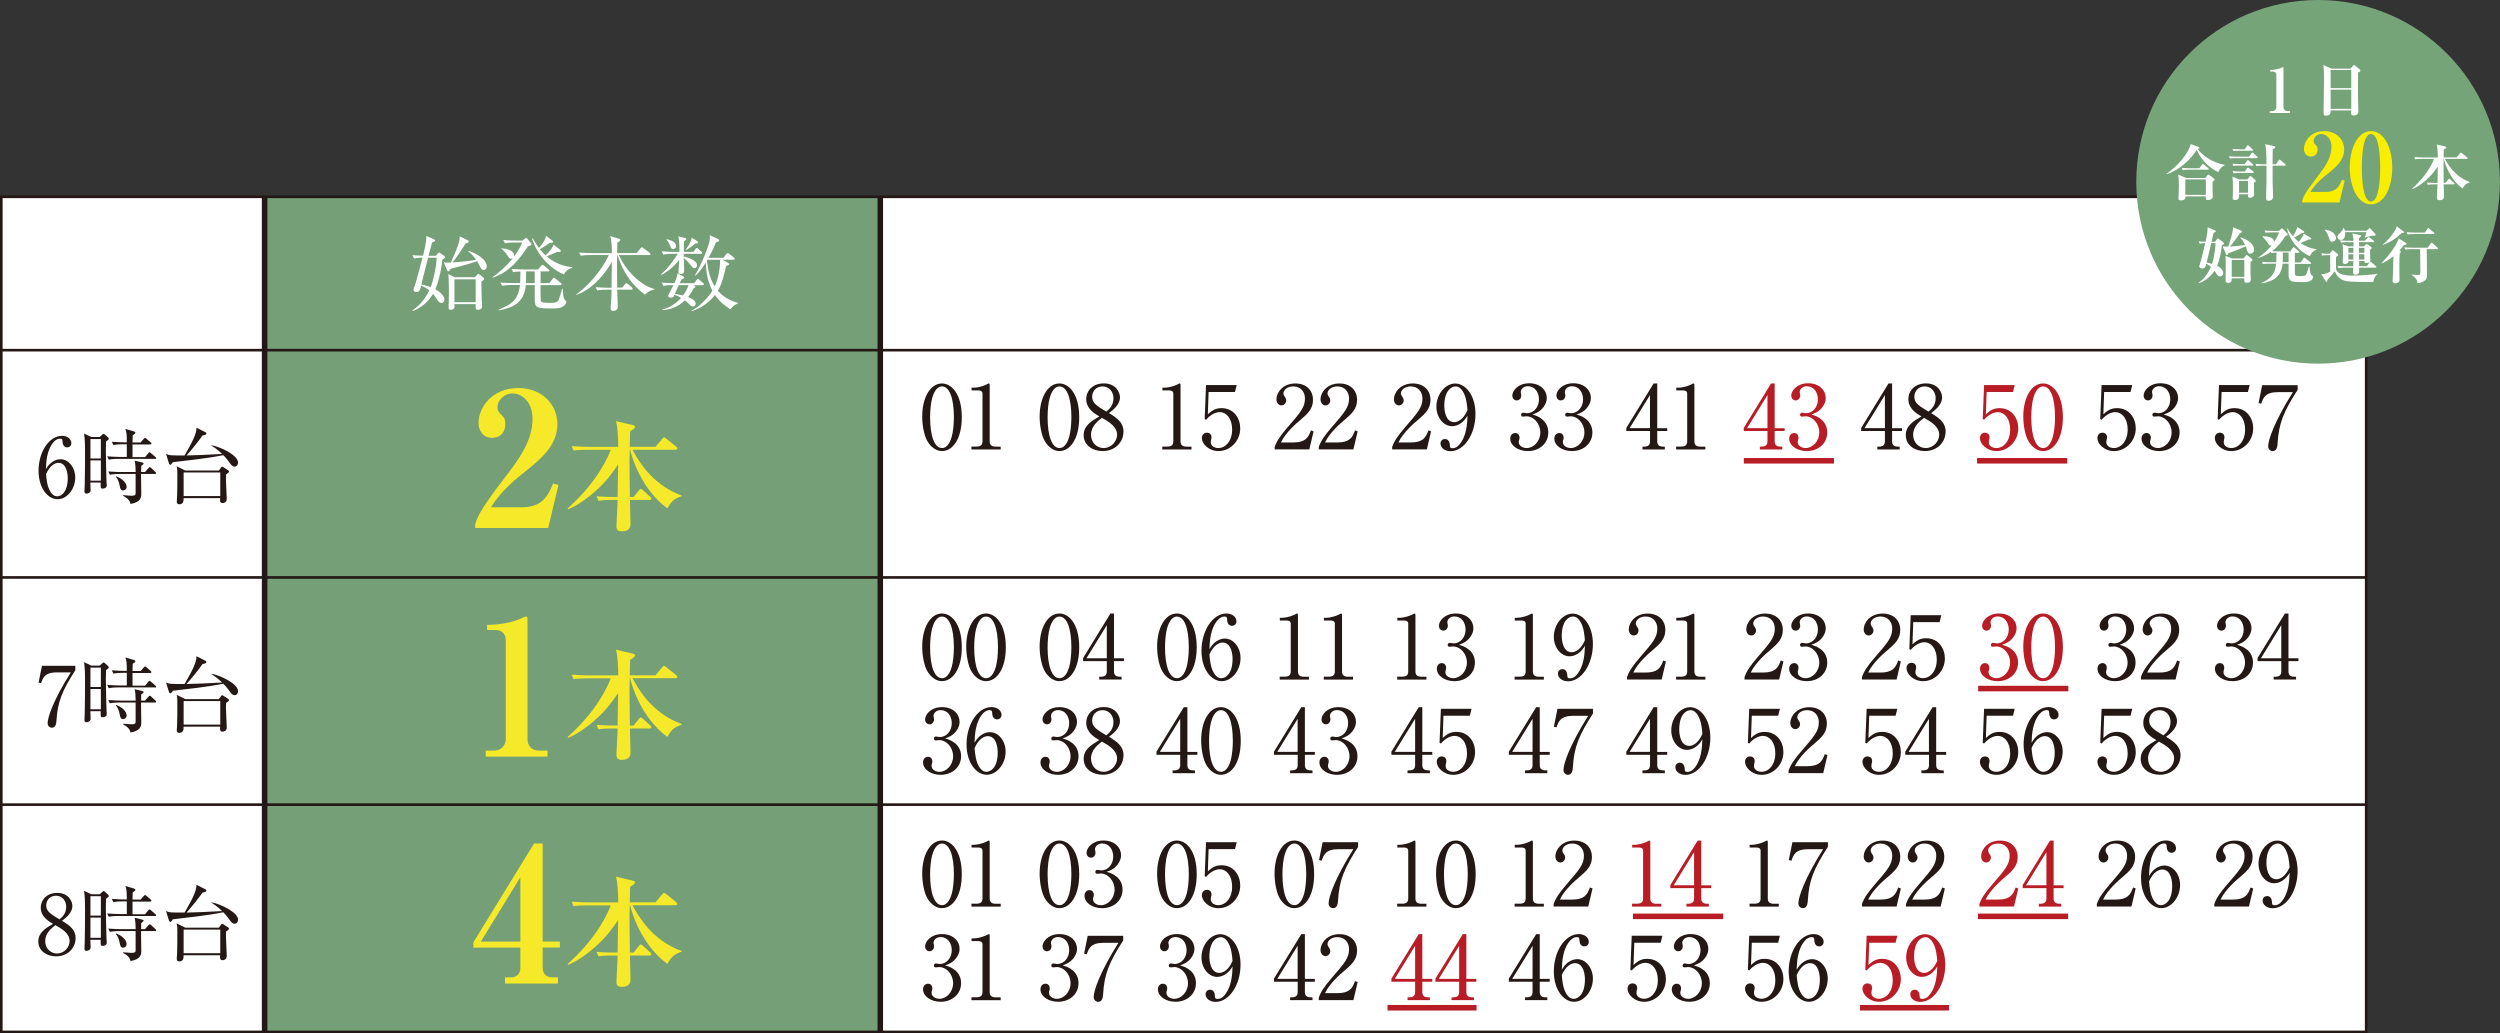 <?xml version="1.0" encoding="UTF-8"?><svg id="_レイヤー_2" xmlns="http://www.w3.org/2000/svg" viewBox="0 0 388.96 160.75"><rect x="0" y="0" width="388.96" height="160.75" fill="#333333" stroke="none"/><defs><style>.cls-1{fill:#231815;}.cls-1,.cls-2,.cls-3,.cls-4,.cls-5,.cls-6,.cls-7{stroke-width:0px;}.cls-2{fill:#f5e929;}.cls-8{stroke:#b81c25;}.cls-8,.cls-9{stroke-width:.86px;}.cls-8,.cls-9,.cls-10{fill:none;stroke-miterlimit:10;}.cls-3{fill:#76a479;}.cls-9,.cls-10{stroke:#231815;}.cls-4{fill:#749f77;}.cls-5{fill:#faee00;}.cls-6{fill:#b81c25;}.cls-10{stroke-width:.41px;}.cls-7{fill:#fff;}</style></defs><g id="_レイヤー_1-2"><rect class="cls-7" x=".2" y="30.62" width="40.95" height="129.93"/><rect class="cls-7" x="137.07" y="30.62" width="231.08" height="129.93"/><rect class="cls-4" x="41.17" y="30.62" width="95.8" height="129.93"/><line class="cls-9" x1="136.96" y1="160.55" x2="136.96" y2="30.62"/><line class="cls-9" x1="41.17" y1="30.62" x2="41.17" y2="160.55"/><rect class="cls-10" x=".2" y="30.62" width="367.94" height="129.93"/><line class="cls-10" x1=".2" y1="54.48" x2="368.14" y2="54.48"/><line class="cls-10" x1=".2" y1="89.84" x2="368.14" y2="89.84"/><line class="cls-10" x1=".2" y1="125.19" x2="368.14" y2="125.19"/><path class="cls-7" d="M68.83,40.36c-.1,1.12-.45,3.08-1.09,4.64.69.39,1.41,1.02,1.41,1.62,0,.32-.19.51-.46.51s-.44-.13-.68-.51c-.33-.53-.53-.76-.64-.9-.72,1.23-1.82,2.17-3.15,2.67l-.06-.09c1.58-1.04,2.38-2.6,2.63-3.12-.26-.22-.8-.58-1.27-.73-.15.66-.24.98-.76.98-.19,0-.42-.09-.42-.35,0-.08.01-.12.08-.3.33-.95.42-1.3,1.32-4.69-.45,0-.89.03-1.32.12l-.26-.51c.58.05.95.06,1.66.08.24-.96.55-2.21.51-3.08l1.19.54c.1.05.18.08.18.18s-.05.12-.48.32c-.1.32-.46,1.76-.54,2.06h1.14l.28-.35c.1-.12.17-.15.24-.15.06,0,.1.03.22.12l.55.39c.08.05.14.14.14.21,0,.14-.15.22-.44.37ZM66.61,40.09c-.01.05-.22.81-.32,1.23-.36,1.39-.39,1.54-.73,2.96.23.04.71.12,1.45.39.35-.86.9-3.15.93-4.57h-1.32ZM75.23,42c-.27,0-.39-.21-.56-.54-.23-.44-.35-.64-.44-.82-.95.35-3.34.99-4.11,1.18-.22.35-.23.39-.37.39-.08,0-.13-.01-.21-.21l-.5-1.21c.35.09.42.08,1.1.05.41-.87,1.13-2.49,1.35-3.49.04-.21.03-.41.01-.59l1.28.62c.09.04.15.13.15.22,0,.12-.08.17-.49.27-.72,1.21-1.53,2.33-2.04,2.97,1.23-.08,2.45-.22,3.67-.41-.15-.21-.64-.91-1.2-1.32l.05-.09c1.07.37,2.81,1.27,2.81,2.42,0,.4-.3.58-.53.58ZM75.17,43.61c-.14.12-.15.13-.27.23,0,.44,0,1.86.05,2.9,0,.14.06.78.06.91,0,.4-.33.55-.64.55-.37,0-.37-.23-.37-.67v-.21h-3.31c0,.05.03.31.03.36,0,.51-.51.53-.6.53-.28,0-.33-.21-.33-.35,0-.49.05-1.28.05-1.79,0-.72,0-2.84-.09-3.42l.99.48h3.15l.32-.36c.08-.09.14-.14.22-.14s.12.01.26.13l.46.37c.09.08.17.15.17.26,0,.09-.06.15-.13.21ZM74.01,43.46h-3.31v3.56h3.31v-3.56Z"/><path class="cls-7" d="M82.15,38.32c-1.28,1.9-2.79,3.98-5.46,4.87l-.04-.09c.78-.53,2.17-1.68,3.16-2.96-.05.04-.15.12-.3.12-.22,0-.3-.12-.6-.57-.24-.37-.54-.69-.89-.96l.04-.1c1.43.12,1.94.64,1.94,1.13,0,.08-.03.13-.04.18.12-.17,1-1.34,1.28-2.21h-1.17c-.31,0-.95.01-1.52.12l-.26-.51c1.03.09,1.77.09,1.98.09h1l.41-.31c.05-.04.13-.09.19-.09.05,0,.13.05.15.09l.56.67c.05.06.1.14.1.21,0,.17-.17.24-.57.33ZM87.72,47.57c-.4.4-.99.42-1.94.42-2.24,0-2.58-.09-2.58-1.39v-2.25h-1.39c-.23,2.9-2.27,3.58-4.19,3.94l-.05-.12c2.35-.87,3.13-1.91,3.33-3.83h-1.27c-.12,0-.91,0-1.52.12l-.24-.5c.89.08,1.85.08,1.97.08h1.08c.03-.62.05-1.22.05-1.81-.67.03-.96.08-1.13.12l-.24-.51c.87.08,1.79.08,1.97.08h2.15l.48-.57c.06-.08.14-.15.21-.15.08,0,.17.08.23.13l.71.58c.06.05.13.1.13.19,0,.12-.1.13-.19.13h-1.18v1.82h1.36l.51-.67c.08-.1.14-.17.21-.17s.14.08.23.14l.83.67c.08.06.13.13.13.21,0,.12-.13.13-.21.13h-3.07c0,.31,0,2.2.03,2.36.05.31.12.4,1.46.4.94,0,1.17-.1,1.35-.54.17-.4.37-1.1.5-1.64h.12c.03.64.06,1.36.3,1.7.04.05.27.22.27.31,0,.12-.1.37-.37.63ZM83.2,42.23h-1.34c0,1.01-.03,1.55-.03,1.82h1.36v-1.82ZM87.73,42.69c-1.4-.51-3.97-2.43-4.95-5.56l.12-.05c.26.53.63,1.07.95,1.5.48-.58,1.02-1.23,1.1-1.9l.95.73c.1.08.15.12.15.19,0,.22-.32.19-.48.17-.28.19-1.04.72-1.58,1,.44.54.69.77.89.96.1-.09.98-.85,1.25-1.67l.98.76c.08.06.14.13.14.22,0,.19-.24.19-.56.15-.62.28-1.22.54-1.62.69.64.57,2.03,1.55,3.98,1.68v.1c-.71.21-1.1.62-1.32,1.02Z"/><path class="cls-7" d="M91.88,39.68c-.32,0-.94,0-1.52.12l-.26-.51c.87.08,1.79.09,1.98.09h3.12c0-.42,0-1.85-.26-2.65l1.39.42c.12.04.18.08.18.17,0,.12-.06.21-.46.41,0,.09-.01,1.09-.03,1.64h3.03l.6-.72c.09-.12.15-.17.22-.17s.14.05.26.14l.94.71c.09.06.13.14.13.21,0,.09-.06.14-.19.14h-4.72c1,2.31,3.33,4.74,5.54,5.28v.09c-.53.1-.87.17-1.48.8-1.52-1.13-2.4-2.29-2.97-3.24-.94-1.58-1.28-2.87-1.3-2.93h-.06c-.01.81-.03,1.36-.03,1.5,0,.57.03,3.06.03,3.57h.77l.45-.54c.09-.1.15-.15.22-.15s.14.05.23.13l.62.53c.09.08.13.14.13.21,0,.08-.08.14-.19.14h-2.22c.01.41.08,2.27.08,2.66,0,.59-.55.64-.68.64-.42,0-.42-.27-.42-.4,0-.39.08-.99.09-1.37.04-.75.05-1.19.05-1.53h-.71c-.32,0-.94,0-1.52.12l-.26-.51c.8.06,1.59.09,1.98.09h.5c.01-.58.06-3.7.06-4.05-.82,1.45-2.66,4.1-5.49,5.16l-.04-.08c3.04-2.25,4.73-5.28,5.04-6.12h-2.84Z"/><path class="cls-7" d="M109.05,39.49h-2.67c0,.1,0,.32.01.41.53.13,2.06.57,2.06,1.38,0,.26-.17.44-.39.44s-.3-.09-.57-.42c-.62-.77-.86-.96-1.1-1.16.01.31.05,1.71.05,1.99,0,.32-.19.51-.51.51-.37,0-.37-.22-.37-.32,0-.18.1-1.61.12-1.91-.48.64-1.5,1.75-2.8,2.36l-.05-.09c1.08-.89,2.16-2.4,2.62-3.19h-.73c-.17,0-.89,0-1.52.12l-.24-.51c.85.08,1.73.09,1.97.09h.78c0-1.03-.01-1.7-.18-2.43l1.04.27c.12.03.21.06.21.18s-.04.14-.36.32c-.01.39-.03.78-.03,1.66h1.5l.3-.42c.09-.13.13-.19.21-.19s.15.05.24.14l.49.45c.09.08.13.12.13.19,0,.12-.12.14-.19.14ZM109.3,44.37h-1.59l.3.06c.09.03.17.1.17.19,0,.13-.17.19-.26.23-.37.77-.73,1.21-.87,1.37.73.3,1.18.55,1.18,1.03,0,.23-.15.44-.41.44-.27,0-.45-.19-.6-.37-.26-.27-.5-.46-.66-.58-.95.92-2.21,1.46-3.53,1.5v-.09c1.14-.26,2.16-.92,2.94-1.8-.32-.19-.68-.37-1.03-.49-.15.35-.19.44-.5.44-.27,0-.49-.05-.49-.26,0-.15.71-1.43.83-1.68-.54,0-1.08.01-1.58.12l-.26-.51c.75.06,1.25.08,1.98.09.27-.58.44-1.04.49-1.55l.91.51c.12.06.13.12.13.17,0,.1-.08.14-.42.27-.05.12-.19.41-.27.6h2.24l.39-.5c.09-.12.13-.17.19-.17.08,0,.15.05.24.14l.57.5c.08.06.13.12.13.19,0,.12-.12.14-.21.14ZM104.74,38.77c-.27,0-.36-.22-.46-.49-.09-.22-.24-.62-.6-1.03l.05-.05c.73.18,1.45.48,1.45,1.05,0,.24-.14.51-.44.51ZM105.61,44.37s-.13.27-.15.32c-.17.36-.37.81-.48,1.05.28.04.67.08,1.28.23.4-.51.67-1.02.86-1.61h-1.52ZM108.19,37.88c-.35.31-1.18.9-1.46,1.04l-.05-.05c.75-1.07.86-1.5.95-1.89l.87.55c.06.04.1.1.1.18,0,.17-.08.17-.41.17ZM113.64,48.12c-.57-.36-1.59-1.03-2.4-2.21-.53.67-1.77,1.95-3.61,2.49l-.05-.09c1.07-.41,2.63-2.03,3.26-3.07-.68-1.32-1-2.79-1.03-4.38-.26.39-.96,1.5-1.61,2.02l-.08-.06c.54-.78,1.72-3.31,2.21-5.06.13-.44.12-.82.1-1.16l1.28.58c.13.06.18.15.18.22,0,.14-.17.23-.53.33-.14.4-.44,1.18-1.12,2.38h2.33l.44-.58c.06-.09.13-.17.21-.17.06,0,.14.05.24.13l.73.59c.1.08.13.13.13.19,0,.14-.13.14-.19.14h-1.73l.89.5c.08.04.13.09.13.18,0,.13-.04.14-.46.32-.19.93-.6,2.74-1.27,3.84.84.96,1.88,1.52,3.12,1.88v.09c-.55.21-.8.42-1.17.9ZM110.08,40.42s-.06.12-.09.15c.14,1.38.46,2.78,1.21,4,.57-1.31.82-2.72.85-4.15h-1.97Z"/><path class="cls-1" d="M146.57,70.18c-.95,0-1.74-.66-2.25-1.48-.58-.95-.84-2.63-.84-3.9,0-2.92,1.25-5.14,3.08-5.14,1.41,0,3.08,1.52,3.08,5.26,0,3.36-1.41,5.26-3.08,5.26ZM145.03,61.94c-.19.69-.32,1.84-.32,2.97,0,3.06.73,4.8,1.85,4.8.95,0,1.37-1.26,1.52-1.78.19-.7.33-1.86.33-3.01,0-3.12-.75-4.8-1.85-4.8-.97,0-1.4,1.34-1.53,1.82Z"/><path class="cls-1" d="M151.15,69.48h.75c.71,0,.96-.27.96-.84v-7.41c0-.42-.4-.49-.66-.49h-1.04v-.42h.25c1.06,0,2.07-.48,2.23-.58.1-.06.14-.08.19-.08.12,0,.15.08.15.19v8.8c0,.59.29.84.96.84h.75v.44h-4.55v-.44Z"/><path class="cls-1" d="M164.84,70.18c-.95,0-1.74-.66-2.25-1.48-.58-.95-.84-2.63-.84-3.9,0-2.92,1.25-5.14,3.08-5.14,1.41,0,3.08,1.52,3.08,5.26,0,3.36-1.41,5.26-3.08,5.26ZM163.31,61.94c-.19.69-.32,1.84-.32,2.97,0,3.06.73,4.8,1.85,4.8.95,0,1.37-1.26,1.52-1.78.19-.7.33-1.86.33-3.01,0-3.12-.75-4.8-1.85-4.8-.97,0-1.4,1.34-1.53,1.82Z"/><path class="cls-1" d="M174.79,67.17c0,1.59-1.25,3.01-3.23,3.01-1.56,0-2.96-.9-2.96-2.47,0-1.48,1.18-2.18,2.44-2.92-.73-.42-2.04-1.19-2.04-2.69,0-1.36,1.07-2.45,2.74-2.45,1.88,0,2.51,1.4,2.51,2.17,0,1.16-1.12,2.01-1.71,2.45,1.29.79,2.26,1.48,2.26,2.89ZM169.75,67.67c0,1.21.9,2.04,1.97,2.04,1.19,0,2.08-1.06,2.08-2.07,0-1.3-1.36-2.07-2.36-2.63-.62.47-1.7,1.3-1.7,2.66ZM173.24,61.97c0-1.04-.7-1.85-1.7-1.85s-1.62.74-1.62,1.63c0,.96.78,1.44,2.21,2.29.4-.34,1.11-.93,1.11-2.07Z"/><path class="cls-1" d="M180.84,69.48h.75c.71,0,.96-.27.96-.84v-7.41c0-.42-.4-.49-.66-.49h-1.04v-.42h.25c1.06,0,2.07-.48,2.23-.58.1-.06.14-.08.19-.08.12,0,.15.08.15.19v8.8c0,.59.29.84.96.84h.75v.44h-4.55v-.44Z"/><path class="cls-1" d="M188.04,61l-.12,3.45c.59-.52,1.11-.95,2.12-.95,1.97,0,2.92,1.63,2.92,3.14,0,1.99-1.58,3.54-3.38,3.54-1.56,0-2.59-1.16-2.59-2.01,0-.52.33-.85.79-.85.41,0,.71.27.71.71,0,.14-.01.19-.07.41-.03.11-.04.3-.04.38,0,.59.62.89,1.17.89,1.11,0,2.15-1.06,2.15-2.89,0-1.74-.92-2.7-1.92-2.7-.55,0-1.38.3-2.14,1.19l-.21-.11.21-5.29h4.77l-.27,1.08h-4.1Z"/><path class="cls-1" d="M203.7,69.92h-5.38v-.37c.27-.86.92-1.82,2.01-3.07,2.01-2.33,2.7-3.11,2.7-4.48,0-1.03-.66-1.88-1.82-1.88-.96,0-1.53.58-1.53,1.07,0,.04,0,.22.14.42.18.27.29.42.29.69,0,.41-.33.77-.74.77-.48,0-.78-.45-.78-.96,0-1,.97-2.45,2.95-2.45,1.7,0,2.74,1.07,2.74,2.55,0,1.38-.79,2.14-2.03,3.19-.47.38-2.27,1.93-2.96,3.44h1.89c1.92,0,2.37-.74,2.78-1.88l.41.15-.66,2.81Z"/><path class="cls-1" d="M210.56,69.92h-5.38v-.37c.27-.86.92-1.82,2.01-3.07,2.01-2.33,2.7-3.11,2.7-4.48,0-1.03-.66-1.88-1.82-1.88-.96,0-1.53.58-1.53,1.07,0,.04,0,.22.14.42.18.27.29.42.29.69,0,.41-.33.77-.74.77-.48,0-.78-.45-.78-.96,0-1,.97-2.45,2.95-2.45,1.7,0,2.74,1.07,2.74,2.55,0,1.38-.79,2.14-2.03,3.19-.47.38-2.27,1.93-2.96,3.44h1.89c1.92,0,2.37-.74,2.78-1.88l.41.15-.66,2.81Z"/><path class="cls-1" d="M221.98,69.92h-5.38v-.37c.27-.86.92-1.82,2.01-3.07,2.01-2.33,2.7-3.11,2.7-4.48,0-1.03-.66-1.88-1.82-1.88-.96,0-1.53.58-1.53,1.07,0,.04,0,.22.14.42.18.27.29.42.29.69,0,.41-.33.77-.74.77-.48,0-.78-.45-.78-.96,0-1,.97-2.45,2.95-2.45,1.7,0,2.74,1.07,2.74,2.55,0,1.38-.79,2.14-2.03,3.19-.47.38-2.27,1.93-2.96,3.44h1.89c1.92,0,2.37-.74,2.78-1.88l.41.15-.66,2.81Z"/><path class="cls-1" d="M227.12,65.95c-.29.18-.71.36-1.19.36-1.36,0-2.45-1.37-2.45-3.04,0-1.89,1.36-3.6,2.93-3.6s3.15,1.78,3.15,4.73c0,3.17-1.78,5.8-3.88,5.8-.92,0-1.56-.55-1.56-1.19,0-.49.38-.71.7-.71.27,0,.73.18.75.95.01.3.04.49.41.49s.74-.18,1-.48c1.22-1.34,1.29-3.37,1.34-4.59-.26.42-.55.89-1.21,1.3ZM227.57,60.86c-.23-.37-.59-.74-1.11-.74-.73,0-1.75.77-1.75,3.01,0,.63.15,2.55,1.56,2.55.52,0,1.4-.38,2.04-1.86-.05-.75-.16-2.07-.74-2.96Z"/><path class="cls-1" d="M239.96,65.26c.63.53.93,1.22.93,2.03,0,1.69-1.38,2.89-3.19,2.89-1.48,0-2.73-.84-2.73-1.93,0-.6.4-.88.78-.88.47,0,.67.4.67.69,0,.21-.04.33-.08.44-.03.08-.04.18-.04.31,0,.52.59.9,1.23.9,1.06,0,2.12-1.04,2.12-2.43s-1.04-2.51-2.14-2.51c-.08,0-.47.05-.55.05-.21,0-.3-.12-.3-.29,0-.18.14-.32.31-.32.08,0,.49.08.59.08,1.15,0,1.88-1.03,1.88-2.14s-.64-2.06-1.73-2.06c-.73,0-1.11.52-1.11.92,0,.07.03.14.04.21.03.1.04.23.04.33,0,.42-.31.75-.7.75-.45,0-.69-.4-.69-.75,0-.75.88-1.92,2.63-1.92s2.74,1.1,2.74,2.3c0,.48-.18.95-.51,1.4-.56.74-1.18.97-1.74,1.16.63.19,1.04.33,1.52.74Z"/><path class="cls-1" d="M246.82,65.26c.63.53.93,1.22.93,2.03,0,1.69-1.38,2.89-3.19,2.89-1.48,0-2.73-.84-2.73-1.93,0-.6.4-.88.78-.88.47,0,.67.4.67.69,0,.21-.04.33-.08.44-.03.08-.04.18-.04.31,0,.52.59.9,1.23.9,1.06,0,2.12-1.04,2.12-2.43s-1.04-2.51-2.14-2.51c-.08,0-.47.05-.55.05-.21,0-.3-.12-.3-.29,0-.18.14-.32.31-.32.08,0,.49.08.59.08,1.15,0,1.88-1.03,1.88-2.14s-.64-2.06-1.73-2.06c-.73,0-1.11.52-1.11.92,0,.07.03.14.04.21.03.1.04.23.04.33,0,.42-.31.75-.7.75-.45,0-.69-.4-.69-.75,0-.75.88-1.92,2.63-1.92s2.74,1.1,2.74,2.3c0,.48-.18.95-.51,1.4-.56.74-1.18.97-1.74,1.16.63.19,1.04.33,1.52.74Z"/><path class="cls-1" d="M257.28,59.66h.56v6.96h1.55v.44h-1.55v1.59c0,.6.3.84.96.84h.22v.44h-3.48v-.44h.22c.64,0,.96-.22.96-.84v-1.59h-3.69v-.48l4.25-6.92ZM256.71,61.46l-3.17,5.15h3.17v-5.15Z"/><path class="cls-1" d="M260.79,69.48h.75c.71,0,.96-.27.96-.84v-7.41c0-.42-.4-.49-.66-.49h-1.04v-.42h.25c1.06,0,2.07-.48,2.23-.58.1-.06.14-.08.19-.08.12,0,.15.08.15.19v8.8c0,.59.29.84.96.84h.75v.44h-4.55v-.44Z"/><path class="cls-6" d="M275.55,59.66h.56v6.96h1.55v.44h-1.55v1.59c0,.6.3.84.96.84h.22v.44h-3.48v-.44h.22c.64,0,.96-.22.96-.84v-1.59h-3.69v-.48l4.25-6.92ZM274.99,61.46l-3.17,5.15h3.17v-5.15Z"/><path class="cls-6" d="M283.36,65.26c.63.53.93,1.22.93,2.03,0,1.69-1.38,2.89-3.19,2.89-1.48,0-2.73-.84-2.73-1.93,0-.6.4-.88.78-.88.47,0,.67.4.67.69,0,.21-.04.33-.08.44-.03.08-.04.18-.04.31,0,.52.59.9,1.23.9,1.06,0,2.12-1.04,2.12-2.43s-1.04-2.51-2.14-2.51c-.08,0-.47.05-.55.05-.21,0-.3-.12-.3-.29,0-.18.14-.32.31-.32.08,0,.49.08.59.08,1.15,0,1.88-1.03,1.88-2.14s-.64-2.06-1.73-2.06c-.73,0-1.11.52-1.11.92,0,.07.03.14.04.21.03.1.04.23.04.33,0,.42-.31.75-.7.75-.45,0-.69-.4-.69-.75,0-.75.88-1.92,2.63-1.92s2.74,1.1,2.74,2.3c0,.48-.18.95-.51,1.4-.56.74-1.18.97-1.74,1.16.63.19,1.04.33,1.52.74Z"/><path class="cls-1" d="M293.82,59.66h.56v6.96h1.55v.44h-1.55v1.59c0,.6.3.84.96.84h.22v.44h-3.48v-.44h.22c.64,0,.96-.22.96-.84v-1.59h-3.69v-.48l4.25-6.92ZM293.26,61.46l-3.17,5.15h3.17v-5.15Z"/><path class="cls-1" d="M302.7,67.17c0,1.59-1.25,3.01-3.23,3.01-1.56,0-2.96-.9-2.96-2.47,0-1.48,1.18-2.18,2.44-2.92-.73-.42-2.04-1.19-2.04-2.69,0-1.36,1.07-2.45,2.74-2.45,1.88,0,2.51,1.4,2.51,2.17,0,1.16-1.12,2.01-1.71,2.45,1.29.79,2.26,1.48,2.26,2.89ZM297.66,67.67c0,1.21.9,2.04,1.97,2.04,1.19,0,2.08-1.06,2.08-2.07,0-1.3-1.36-2.07-2.36-2.63-.62.47-1.7,1.3-1.7,2.66ZM301.16,61.97c0-1.04-.7-1.85-1.7-1.85s-1.62.74-1.62,1.63c0,.96.78,1.44,2.21,2.29.4-.34,1.11-.93,1.11-2.07Z"/><path class="cls-6" d="M309.09,61l-.12,3.45c.59-.52,1.11-.95,2.12-.95,1.97,0,2.92,1.63,2.92,3.14,0,1.99-1.58,3.54-3.38,3.54-1.56,0-2.59-1.16-2.59-2.01,0-.52.33-.85.79-.85.41,0,.71.27.71.71,0,.14-.01.19-.07.41-.03.11-.04.3-.04.38,0,.59.62.89,1.17.89,1.11,0,2.15-1.06,2.15-2.89,0-1.74-.92-2.7-1.92-2.7-.55,0-1.38.3-2.14,1.19l-.21-.11.21-5.29h4.77l-.27,1.08h-4.1Z"/><path class="cls-6" d="M317.88,70.18c-.95,0-1.74-.66-2.25-1.48-.58-.95-.84-2.63-.84-3.9,0-2.92,1.25-5.14,3.08-5.14,1.41,0,3.08,1.52,3.08,5.26,0,3.36-1.41,5.26-3.08,5.26ZM316.35,61.94c-.19.69-.32,1.84-.32,2.97,0,3.06.73,4.8,1.85,4.8.95,0,1.37-1.26,1.52-1.78.19-.7.33-1.86.33-3.01,0-3.12-.75-4.8-1.85-4.8-.97,0-1.4,1.34-1.53,1.82Z"/><path class="cls-1" d="M327.37,61l-.12,3.45c.59-.52,1.11-.95,2.12-.95,1.97,0,2.92,1.63,2.92,3.14,0,1.99-1.58,3.54-3.38,3.54-1.56,0-2.59-1.16-2.59-2.01,0-.52.33-.85.79-.85.41,0,.71.27.71.71,0,.14-.01.19-.07.41-.03.11-.04.3-.04.38,0,.59.62.89,1.17.89,1.11,0,2.15-1.06,2.15-2.89,0-1.74-.92-2.7-1.92-2.7-.55,0-1.38.3-2.14,1.19l-.21-.11.21-5.29h4.77l-.27,1.08h-4.1Z"/><path class="cls-1" d="M338.18,65.26c.63.53.93,1.22.93,2.03,0,1.69-1.38,2.89-3.19,2.89-1.48,0-2.73-.84-2.73-1.93,0-.6.4-.88.78-.88.47,0,.67.4.67.69,0,.21-.04.33-.08.44-.03.08-.04.18-.04.31,0,.52.59.9,1.23.9,1.06,0,2.12-1.04,2.12-2.43s-1.04-2.51-2.14-2.51c-.08,0-.47.05-.55.05-.21,0-.3-.12-.3-.29,0-.18.14-.32.31-.32.08,0,.49.08.59.08,1.15,0,1.88-1.03,1.88-2.14s-.64-2.06-1.73-2.06c-.73,0-1.11.52-1.11.92,0,.07.03.14.04.21.03.1.04.23.04.33,0,.42-.31.75-.7.75-.45,0-.69-.4-.69-.75,0-.75.88-1.92,2.63-1.92s2.74,1.1,2.74,2.3c0,.48-.18.95-.51,1.4-.56.74-1.18.97-1.74,1.16.63.19,1.04.33,1.52.74Z"/><path class="cls-1" d="M345.64,61l-.12,3.45c.59-.52,1.11-.95,2.12-.95,1.97,0,2.92,1.63,2.92,3.14,0,1.99-1.58,3.54-3.38,3.54-1.56,0-2.59-1.16-2.59-2.01,0-.52.33-.85.79-.85.41,0,.71.27.71.71,0,.14-.01.19-.07.41-.03.11-.04.3-.04.38,0,.59.62.89,1.17.89,1.11,0,2.15-1.06,2.15-2.89,0-1.74-.92-2.7-1.92-2.7-.55,0-1.38.3-2.14,1.19l-.21-.11.21-5.29h4.77l-.27,1.08h-4.1Z"/><path class="cls-1" d="M357.48,59.92v.73c-2.18,3.36-2.95,5.26-3.12,8.32-.03.36-.07,1.22-.77,1.22-.34,0-.7-.29-.7-.75,0-.97.96-3.85,3.85-8.43h-2.34c-1.99,0-2.29.92-2.59,1.8l-.41-.1.56-2.78h5.52Z"/><path class="cls-1" d="M146.57,105.98c-.95,0-1.74-.66-2.25-1.48-.58-.95-.84-2.63-.84-3.91,0-2.92,1.25-5.14,3.08-5.14,1.41,0,3.08,1.52,3.08,5.26,0,3.36-1.41,5.26-3.08,5.26ZM145.03,97.75c-.19.68-.32,1.84-.32,2.97,0,3.06.73,4.8,1.85,4.8.95,0,1.37-1.26,1.52-1.78.19-.7.33-1.86.33-3.01,0-3.12-.75-4.8-1.85-4.8-.97,0-1.4,1.34-1.53,1.82Z"/><path class="cls-1" d="M153.42,105.98c-.95,0-1.74-.66-2.25-1.48-.58-.95-.84-2.63-.84-3.91,0-2.92,1.25-5.14,3.08-5.14,1.41,0,3.08,1.52,3.08,5.26,0,3.36-1.41,5.26-3.08,5.26ZM151.89,97.75c-.19.68-.32,1.84-.32,2.97,0,3.06.73,4.8,1.85,4.8.95,0,1.37-1.26,1.52-1.78.19-.7.33-1.86.33-3.01,0-3.12-.75-4.8-1.85-4.8-.97,0-1.4,1.34-1.53,1.82Z"/><path class="cls-1" d="M164.84,105.98c-.95,0-1.74-.66-2.25-1.48-.58-.95-.84-2.63-.84-3.91,0-2.92,1.25-5.14,3.08-5.14,1.41,0,3.08,1.52,3.08,5.26,0,3.36-1.41,5.26-3.08,5.26ZM163.31,97.75c-.19.68-.32,1.84-.32,2.97,0,3.06.73,4.8,1.85,4.8.95,0,1.37-1.26,1.52-1.78.19-.7.33-1.86.33-3.01,0-3.12-.75-4.8-1.85-4.8-.97,0-1.4,1.34-1.53,1.82Z"/><path class="cls-1" d="M172.76,95.46h.56v6.96h1.55v.44h-1.55v1.59c0,.6.3.84.96.84h.22v.44h-3.48v-.44h.22c.64,0,.96-.22.96-.84v-1.59h-3.69v-.48l4.25-6.92ZM172.2,97.27l-3.17,5.15h3.17v-5.15Z"/><path class="cls-1" d="M183.12,105.98c-.95,0-1.74-.66-2.25-1.48-.58-.95-.84-2.63-.84-3.91,0-2.92,1.25-5.14,3.08-5.14,1.41,0,3.08,1.52,3.08,5.26,0,3.36-1.41,5.26-3.08,5.26ZM181.58,97.75c-.19.68-.32,1.84-.32,2.97,0,3.06.73,4.8,1.85,4.8.95,0,1.37-1.26,1.52-1.78.19-.7.33-1.86.33-3.01,0-3.12-.75-4.8-1.85-4.8-.97,0-1.4,1.34-1.53,1.82Z"/><path class="cls-1" d="M189.37,99.71c.29-.18.71-.36,1.19-.36,1.36,0,2.45,1.37,2.45,3.03,0,1.91-1.36,3.6-2.93,3.6s-3.15-1.77-3.15-4.73c0-3.17,1.78-5.8,3.88-5.8.92,0,1.56.55,1.56,1.21,0,.49-.38.71-.7.71-.27,0-.73-.18-.75-.96-.01-.3-.04-.49-.41-.49s-.74.21-1,.49c-1.22,1.34-1.29,3.36-1.34,4.59.26-.42.55-.9,1.21-1.3ZM188.91,104.78c.23.37.59.74,1.11.74.73,0,1.75-.75,1.75-3.01,0-.62-.15-2.54-1.56-2.54-.52,0-1.4.38-2.04,1.86.06.75.16,2.07.74,2.95Z"/><path class="cls-1" d="M199.11,105.28h.75c.71,0,.96-.27.96-.84v-7.41c0-.42-.4-.49-.66-.49h-1.04v-.42h.25c1.06,0,2.07-.48,2.23-.58.1-.05.14-.08.19-.08.12,0,.15.08.15.19v8.8c0,.59.29.84.96.84h.75v.44h-4.55v-.44Z"/><path class="cls-1" d="M205.97,105.28h.75c.71,0,.96-.27.96-.84v-7.41c0-.42-.4-.49-.66-.49h-1.04v-.42h.25c1.06,0,2.07-.48,2.23-.58.1-.05.14-.08.19-.08.12,0,.15.08.15.19v8.8c0,.59.29.84.96.84h.75v.44h-4.55v-.44Z"/><path class="cls-1" d="M217.39,105.28h.75c.71,0,.96-.27.96-.84v-7.41c0-.42-.4-.49-.66-.49h-1.04v-.42h.25c1.06,0,2.07-.48,2.23-.58.1-.05.14-.08.19-.08.12,0,.15.08.15.19v8.8c0,.59.29.84.96.84h.75v.44h-4.55v-.44Z"/><path class="cls-1" d="M228.54,101.06c.63.54.93,1.22.93,2.03,0,1.69-1.38,2.89-3.19,2.89-1.48,0-2.73-.84-2.73-1.93,0-.6.4-.88.78-.88.47,0,.67.4.67.69,0,.21-.04.33-.08.44-.03.08-.04.18-.04.31,0,.52.59.91,1.23.91,1.06,0,2.12-1.04,2.12-2.43s-1.04-2.51-2.14-2.51c-.08,0-.47.05-.55.05-.21,0-.3-.12-.3-.29,0-.18.14-.32.31-.32.08,0,.49.08.59.08,1.15,0,1.88-1.03,1.88-2.14s-.64-2.05-1.73-2.05c-.73,0-1.11.52-1.11.92,0,.07.03.14.04.21.03.1.04.23.04.33,0,.42-.31.75-.7.75-.45,0-.69-.4-.69-.75,0-.75.88-1.92,2.63-1.92s2.74,1.1,2.74,2.3c0,.48-.18.95-.51,1.4-.56.74-1.18.97-1.74,1.17.63.19,1.04.33,1.52.74Z"/><path class="cls-1" d="M235.66,105.28h.75c.71,0,.96-.27.96-.84v-7.41c0-.42-.4-.49-.66-.49h-1.04v-.42h.25c1.06,0,2.07-.48,2.23-.58.1-.05.14-.08.19-.08.12,0,.15.08.15.19v8.8c0,.59.29.84.96.84h.75v.44h-4.55v-.44Z"/><path class="cls-1" d="M245.39,101.75c-.29.18-.71.36-1.19.36-1.36,0-2.45-1.37-2.45-3.04,0-1.89,1.36-3.6,2.93-3.6s3.15,1.78,3.15,4.73c0,3.17-1.78,5.8-3.88,5.8-.92,0-1.56-.55-1.56-1.19,0-.49.38-.71.7-.71.27,0,.73.18.75.95.01.3.04.49.41.49s.74-.18,1-.48c1.22-1.34,1.29-3.37,1.34-4.59-.26.42-.55.89-1.21,1.3ZM245.84,96.66c-.23-.37-.59-.74-1.11-.74-.73,0-1.75.77-1.75,3.01,0,.63.15,2.55,1.56,2.55.52,0,1.4-.38,2.04-1.86-.05-.75-.16-2.07-.74-2.96Z"/><path class="cls-1" d="M258.52,105.72h-5.38v-.37c.27-.86.92-1.82,2.01-3.07,2.01-2.33,2.7-3.11,2.7-4.48,0-1.03-.66-1.88-1.82-1.88-.96,0-1.53.58-1.53,1.07,0,.04,0,.22.14.42.18.27.29.42.29.69,0,.41-.33.77-.74.77-.48,0-.78-.45-.78-.96,0-1,.97-2.45,2.95-2.45,1.7,0,2.74,1.07,2.74,2.55,0,1.38-.79,2.14-2.03,3.19-.47.38-2.27,1.93-2.96,3.44h1.89c1.92,0,2.37-.74,2.78-1.88l.41.15-.66,2.81Z"/><path class="cls-1" d="M260.79,105.28h.75c.71,0,.96-.27.96-.84v-7.41c0-.42-.4-.49-.66-.49h-1.04v-.42h.25c1.06,0,2.07-.48,2.23-.58.1-.05.14-.08.19-.08.12,0,.15.08.15.19v8.8c0,.59.29.84.96.84h.75v.44h-4.55v-.44Z"/><path class="cls-1" d="M276.8,105.72h-5.38v-.37c.27-.86.92-1.82,2.01-3.07,2.01-2.33,2.7-3.11,2.7-4.48,0-1.03-.66-1.88-1.82-1.88-.96,0-1.53.58-1.53,1.07,0,.04,0,.22.14.42.18.27.29.42.29.69,0,.41-.33.77-.74.77-.48,0-.78-.45-.78-.96,0-1,.97-2.45,2.95-2.45,1.7,0,2.74,1.07,2.74,2.55,0,1.38-.79,2.14-2.03,3.19-.47.38-2.27,1.93-2.96,3.44h1.89c1.92,0,2.37-.74,2.78-1.88l.41.15-.66,2.81Z"/><path class="cls-1" d="M283.36,101.06c.63.54.93,1.22.93,2.03,0,1.69-1.38,2.89-3.19,2.89-1.48,0-2.73-.84-2.73-1.93,0-.6.4-.88.78-.88.47,0,.67.4.67.69,0,.21-.04.33-.08.44-.03.08-.04.18-.04.31,0,.52.59.91,1.23.91,1.06,0,2.12-1.04,2.12-2.43s-1.04-2.51-2.14-2.51c-.08,0-.47.05-.55.05-.21,0-.3-.12-.3-.29,0-.18.14-.32.31-.32.08,0,.49.08.59.08,1.15,0,1.88-1.03,1.88-2.14s-.64-2.05-1.73-2.05c-.73,0-1.11.52-1.11.92,0,.07.03.14.04.21.03.1.04.23.04.33,0,.42-.31.75-.7.75-.45,0-.69-.4-.69-.75,0-.75.88-1.92,2.63-1.92s2.74,1.1,2.74,2.3c0,.48-.18.95-.51,1.4-.56.74-1.18.97-1.74,1.17.63.19,1.04.33,1.52.74Z"/><path class="cls-1" d="M295.07,105.72h-5.38v-.37c.27-.86.92-1.82,2.01-3.07,2.01-2.33,2.7-3.11,2.7-4.48,0-1.03-.66-1.88-1.82-1.88-.96,0-1.53.58-1.53,1.07,0,.04,0,.22.14.42.18.27.29.42.29.69,0,.41-.33.77-.74.77-.48,0-.78-.45-.78-.96,0-1,.97-2.45,2.95-2.45,1.7,0,2.74,1.07,2.74,2.55,0,1.38-.79,2.14-2.03,3.19-.47.38-2.27,1.93-2.96,3.44h1.89c1.92,0,2.37-.74,2.78-1.88l.41.15-.66,2.81Z"/><path class="cls-1" d="M297.67,96.8l-.12,3.45c.59-.52,1.11-.95,2.12-.95,1.97,0,2.92,1.63,2.92,3.14,0,1.99-1.58,3.54-3.38,3.54-1.56,0-2.59-1.17-2.59-2.01,0-.52.33-.85.79-.85.41,0,.71.27.71.71,0,.14-.01.19-.07.41-.03.11-.04.3-.04.38,0,.59.62.89,1.17.89,1.11,0,2.15-1.06,2.15-2.89,0-1.74-.92-2.7-1.92-2.7-.55,0-1.38.3-2.14,1.19l-.21-.11.21-5.29h4.77l-.27,1.08h-4.1Z"/><path class="cls-6" d="M313.05,101.06c.63.54.93,1.22.93,2.03,0,1.69-1.38,2.89-3.19,2.89-1.48,0-2.73-.84-2.73-1.93,0-.6.4-.88.78-.88.47,0,.67.4.67.69,0,.21-.04.33-.08.44-.03.08-.04.18-.04.31,0,.52.59.91,1.23.91,1.06,0,2.12-1.04,2.12-2.43s-1.04-2.51-2.14-2.51c-.08,0-.47.05-.55.05-.21,0-.3-.12-.3-.29,0-.18.14-.32.31-.32.08,0,.49.08.59.08,1.15,0,1.88-1.03,1.88-2.14s-.64-2.05-1.73-2.05c-.73,0-1.11.52-1.11.92,0,.07.03.14.04.21.03.1.04.23.04.33,0,.42-.31.75-.7.75-.45,0-.69-.4-.69-.75,0-.75.88-1.92,2.63-1.92s2.74,1.1,2.74,2.3c0,.48-.18.95-.51,1.4-.56.74-1.18.97-1.74,1.17.63.19,1.04.33,1.52.74Z"/><path class="cls-6" d="M317.88,105.98c-.95,0-1.74-.66-2.25-1.48-.58-.95-.84-2.63-.84-3.91,0-2.92,1.25-5.14,3.08-5.14,1.41,0,3.08,1.52,3.08,5.26,0,3.36-1.41,5.26-3.08,5.26ZM316.35,97.75c-.19.68-.32,1.84-.32,2.97,0,3.06.73,4.8,1.85,4.8.95,0,1.37-1.26,1.52-1.78.19-.7.33-1.86.33-3.01,0-3.12-.75-4.8-1.85-4.8-.97,0-1.4,1.34-1.53,1.82Z"/><path class="cls-1" d="M331.33,101.06c.63.54.93,1.22.93,2.03,0,1.69-1.38,2.89-3.19,2.89-1.48,0-2.73-.84-2.73-1.93,0-.6.4-.88.78-.88.47,0,.67.4.67.69,0,.21-.04.33-.08.44-.03.08-.04.18-.04.31,0,.52.59.91,1.23.91,1.06,0,2.12-1.04,2.12-2.43s-1.04-2.51-2.14-2.51c-.08,0-.47.05-.55.05-.21,0-.3-.12-.3-.29,0-.18.14-.32.31-.32.08,0,.49.08.59.08,1.15,0,1.88-1.03,1.88-2.14s-.64-2.05-1.73-2.05c-.73,0-1.11.52-1.11.92,0,.07.03.14.04.21.03.1.04.23.04.33,0,.42-.31.75-.7.75-.45,0-.69-.4-.69-.75,0-.75.88-1.92,2.63-1.92s2.74,1.1,2.74,2.3c0,.48-.18.95-.51,1.4-.56.74-1.18.97-1.74,1.17.63.19,1.04.33,1.52.74Z"/><path class="cls-1" d="M338.47,105.72h-5.38v-.37c.27-.86.92-1.82,2.01-3.07,2.01-2.33,2.7-3.11,2.7-4.48,0-1.03-.66-1.88-1.82-1.88-.96,0-1.53.58-1.53,1.07,0,.04,0,.22.14.42.18.27.29.42.29.69,0,.41-.33.77-.74.77-.48,0-.78-.45-.78-.96,0-1,.97-2.45,2.95-2.45,1.7,0,2.74,1.07,2.74,2.55,0,1.38-.79,2.14-2.03,3.19-.47.38-2.27,1.93-2.96,3.44h1.89c1.92,0,2.37-.74,2.78-1.88l.41.15-.66,2.81Z"/><path class="cls-1" d="M349.6,101.06c.63.54.93,1.22.93,2.03,0,1.69-1.38,2.89-3.19,2.89-1.48,0-2.73-.84-2.73-1.93,0-.6.4-.88.78-.88.47,0,.67.4.67.69,0,.21-.04.33-.08.44-.03.08-.04.18-.04.31,0,.52.59.91,1.23.91,1.06,0,2.12-1.04,2.12-2.43s-1.04-2.51-2.14-2.51c-.08,0-.47.05-.55.05-.21,0-.3-.12-.3-.29,0-.18.14-.32.31-.32.08,0,.49.08.59.08,1.15,0,1.88-1.03,1.88-2.14s-.64-2.05-1.73-2.05c-.73,0-1.11.52-1.11.92,0,.07.03.14.04.21.03.1.04.23.04.33,0,.42-.31.75-.7.75-.45,0-.69-.4-.69-.75,0-.75.88-1.92,2.63-1.92s2.74,1.1,2.74,2.3c0,.48-.18.95-.51,1.4-.56.74-1.18.97-1.74,1.17.63.19,1.04.33,1.52.74Z"/><path class="cls-1" d="M355.49,95.46h.56v6.96h1.55v.44h-1.55v1.59c0,.6.3.84.96.84h.22v.44h-3.48v-.44h.22c.64,0,.96-.22.96-.84v-1.59h-3.69v-.48l4.25-6.92ZM354.93,97.27l-3.17,5.15h3.17v-5.15Z"/><path class="cls-1" d="M148.6,115.63c.63.54.93,1.22.93,2.03,0,1.69-1.38,2.89-3.19,2.89-1.48,0-2.73-.84-2.73-1.93,0-.6.4-.88.78-.88.47,0,.67.4.67.69,0,.21-.04.33-.08.44-.03.08-.04.18-.04.31,0,.52.59.91,1.23.91,1.06,0,2.12-1.04,2.12-2.43s-1.04-2.51-2.14-2.51c-.08,0-.47.05-.55.05-.21,0-.3-.12-.3-.29,0-.18.14-.32.31-.32.08,0,.49.08.59.08,1.15,0,1.88-1.03,1.88-2.14s-.64-2.05-1.73-2.05c-.73,0-1.11.52-1.11.92,0,.07.03.14.04.21.03.1.04.23.04.33,0,.42-.31.75-.7.75-.45,0-.69-.4-.69-.75,0-.75.88-1.92,2.63-1.92s2.74,1.1,2.74,2.3c0,.48-.18.95-.51,1.4-.56.74-1.18.97-1.74,1.17.63.19,1.04.33,1.52.74Z"/><path class="cls-1" d="M152.82,114.27c.29-.18.71-.36,1.19-.36,1.36,0,2.45,1.37,2.45,3.03,0,1.91-1.36,3.6-2.93,3.6s-3.15-1.77-3.15-4.73c0-3.17,1.78-5.8,3.88-5.8.92,0,1.56.55,1.56,1.21,0,.49-.38.71-.7.71-.27,0-.73-.18-.75-.96-.01-.3-.04-.49-.41-.49s-.74.21-1,.49c-1.22,1.34-1.29,3.36-1.34,4.59.26-.42.55-.9,1.21-1.3ZM152.37,119.34c.23.37.59.74,1.11.74.73,0,1.75-.75,1.75-3.01,0-.62-.15-2.54-1.56-2.54-.52,0-1.4.38-2.04,1.86.06.75.16,2.07.74,2.95Z"/><path class="cls-1" d="M166.87,115.63c.63.54.93,1.22.93,2.03,0,1.69-1.38,2.89-3.19,2.89-1.48,0-2.73-.84-2.73-1.93,0-.6.4-.88.78-.88.47,0,.67.4.67.69,0,.21-.04.33-.08.44-.03.08-.04.18-.04.31,0,.52.59.91,1.23.91,1.06,0,2.12-1.04,2.12-2.43s-1.04-2.51-2.14-2.51c-.08,0-.47.05-.55.05-.21,0-.3-.12-.3-.29,0-.18.14-.32.31-.32.08,0,.49.08.59.08,1.15,0,1.88-1.03,1.88-2.14s-.64-2.05-1.73-2.05c-.73,0-1.11.52-1.11.92,0,.07.03.14.04.21.03.1.04.23.04.33,0,.42-.31.75-.7.75-.45,0-.69-.4-.69-.75,0-.75.88-1.92,2.63-1.92s2.74,1.1,2.74,2.3c0,.48-.18.95-.51,1.4-.56.74-1.18.97-1.74,1.17.63.19,1.04.33,1.52.74Z"/><path class="cls-1" d="M174.79,117.53c0,1.59-1.25,3.01-3.23,3.01-1.56,0-2.96-.9-2.96-2.47,0-1.48,1.18-2.18,2.44-2.92-.73-.42-2.04-1.19-2.04-2.69,0-1.36,1.07-2.45,2.74-2.45,1.88,0,2.51,1.4,2.51,2.17,0,1.16-1.12,2.01-1.71,2.45,1.29.79,2.26,1.48,2.26,2.89ZM169.75,118.04c0,1.21.9,2.04,1.97,2.04,1.19,0,2.08-1.06,2.08-2.07,0-1.3-1.36-2.07-2.36-2.63-.62.47-1.7,1.3-1.7,2.66ZM173.24,112.34c0-1.04-.7-1.85-1.7-1.85s-1.62.74-1.62,1.63c0,.96.78,1.44,2.21,2.29.4-.34,1.11-.93,1.11-2.07Z"/><path class="cls-1" d="M184.18,110.03h.56v6.96h1.55v.44h-1.55v1.59c0,.6.3.84.96.84h.22v.44h-3.48v-.44h.22c.64,0,.96-.22.96-.84v-1.59h-3.69v-.48l4.25-6.92ZM183.62,111.83l-3.17,5.15h3.17v-5.15Z"/><path class="cls-1" d="M189.97,120.55c-.95,0-1.74-.66-2.25-1.48-.58-.95-.84-2.63-.84-3.91,0-2.92,1.25-5.14,3.08-5.14,1.41,0,3.08,1.52,3.08,5.26,0,3.36-1.41,5.26-3.08,5.26ZM188.43,112.31c-.19.68-.32,1.84-.32,2.97,0,3.06.73,4.8,1.85,4.8.95,0,1.37-1.26,1.52-1.78.19-.7.33-1.86.33-3.01,0-3.12-.75-4.8-1.85-4.8-.97,0-1.4,1.34-1.53,1.82Z"/><path class="cls-1" d="M202.46,110.03h.56v6.96h1.55v.44h-1.55v1.59c0,.6.3.84.96.84h.22v.44h-3.48v-.44h.22c.64,0,.96-.22.96-.84v-1.59h-3.69v-.48l4.25-6.92ZM201.89,111.83l-3.17,5.15h3.17v-5.15Z"/><path class="cls-1" d="M210.27,115.63c.63.54.93,1.22.93,2.03,0,1.69-1.38,2.89-3.19,2.89-1.48,0-2.73-.84-2.73-1.93,0-.6.4-.88.78-.88.47,0,.67.4.67.69,0,.21-.04.33-.08.44-.03.08-.04.18-.04.31,0,.52.59.91,1.23.91,1.06,0,2.12-1.04,2.12-2.43s-1.04-2.51-2.14-2.51c-.08,0-.47.05-.55.05-.21,0-.3-.12-.3-.29,0-.18.14-.32.31-.32.08,0,.49.08.59.08,1.15,0,1.88-1.03,1.88-2.14s-.64-2.05-1.73-2.05c-.73,0-1.11.52-1.11.92,0,.07.03.14.04.21.03.1.04.23.04.33,0,.42-.31.75-.7.75-.45,0-.69-.4-.69-.75,0-.75.88-1.92,2.63-1.92s2.74,1.1,2.74,2.3c0,.48-.18.95-.51,1.4-.56.74-1.18.97-1.74,1.17.63.19,1.04.33,1.52.74Z"/><path class="cls-1" d="M220.73,110.03h.56v6.96h1.55v.44h-1.55v1.59c0,.6.3.84.96.84h.22v.44h-3.48v-.44h.22c.64,0,.96-.22.96-.84v-1.59h-3.69v-.48l4.25-6.92ZM220.17,111.83l-3.17,5.15h3.17v-5.15Z"/><path class="cls-1" d="M224.58,111.37l-.12,3.45c.59-.52,1.11-.95,2.12-.95,1.97,0,2.92,1.63,2.92,3.14,0,1.99-1.58,3.54-3.38,3.54-1.56,0-2.59-1.17-2.59-2.01,0-.52.33-.85.79-.85.41,0,.71.27.71.71,0,.14-.01.19-.07.41-.03.11-.04.3-.04.38,0,.59.62.89,1.17.89,1.11,0,2.15-1.06,2.15-2.89,0-1.74-.92-2.7-1.92-2.7-.55,0-1.38.3-2.14,1.19l-.21-.11.21-5.29h4.77l-.27,1.08h-4.1Z"/><path class="cls-1" d="M239,110.03h.56v6.96h1.55v.44h-1.55v1.59c0,.6.3.84.96.84h.22v.44h-3.48v-.44h.22c.64,0,.96-.22.96-.84v-1.59h-3.69v-.48l4.25-6.92ZM238.44,111.83l-3.17,5.15h3.17v-5.15Z"/><path class="cls-1" d="M247.84,110.28v.73c-2.18,3.36-2.95,5.26-3.12,8.32-.03.36-.07,1.22-.77,1.22-.34,0-.7-.29-.7-.75,0-.97.96-3.85,3.85-8.43h-2.34c-1.99,0-2.29.92-2.59,1.79l-.41-.1.56-2.78h5.52Z"/><path class="cls-1" d="M257.28,110.03h.56v6.96h1.55v.44h-1.55v1.59c0,.6.3.84.96.84h.22v.44h-3.48v-.44h.22c.64,0,.96-.22.96-.84v-1.59h-3.69v-.48l4.25-6.92ZM256.71,111.83l-3.17,5.15h3.17v-5.15Z"/><path class="cls-1" d="M263.66,116.31c-.29.18-.71.36-1.19.36-1.36,0-2.45-1.37-2.45-3.04,0-1.89,1.36-3.6,2.93-3.6s3.15,1.78,3.15,4.73c0,3.17-1.78,5.8-3.88,5.8-.92,0-1.56-.55-1.56-1.19,0-.49.38-.71.7-.71.27,0,.73.18.75.95.01.3.04.49.41.49s.74-.18,1-.48c1.22-1.34,1.29-3.37,1.34-4.59-.26.42-.55.89-1.21,1.3ZM264.12,111.23c-.23-.37-.59-.74-1.11-.74-.73,0-1.75.77-1.75,3.01,0,.63.15,2.55,1.56,2.55.52,0,1.4-.38,2.04-1.86-.05-.75-.16-2.07-.74-2.96Z"/><path class="cls-1" d="M272.55,111.37l-.12,3.45c.59-.52,1.11-.95,2.12-.95,1.97,0,2.92,1.63,2.92,3.14,0,1.99-1.58,3.54-3.38,3.54-1.56,0-2.59-1.17-2.59-2.01,0-.52.33-.85.79-.85.41,0,.71.27.71.71,0,.14-.01.19-.07.41-.03.11-.04.3-.04.38,0,.59.62.89,1.17.89,1.11,0,2.15-1.06,2.15-2.89,0-1.74-.92-2.7-1.92-2.7-.55,0-1.38.3-2.14,1.19l-.21-.11.21-5.29h4.77l-.27,1.08h-4.1Z"/><path class="cls-1" d="M283.65,120.29h-5.38v-.37c.27-.86.92-1.82,2.01-3.07,2.01-2.33,2.7-3.11,2.7-4.48,0-1.03-.66-1.88-1.82-1.88-.96,0-1.53.58-1.53,1.07,0,.04,0,.22.14.42.18.27.29.42.29.69,0,.41-.33.77-.74.77-.48,0-.78-.45-.78-.96,0-1,.97-2.45,2.95-2.45,1.7,0,2.74,1.07,2.74,2.55,0,1.38-.79,2.14-2.03,3.19-.47.38-2.27,1.93-2.96,3.44h1.89c1.92,0,2.37-.74,2.78-1.88l.41.15-.66,2.81Z"/><path class="cls-1" d="M290.82,111.37l-.12,3.45c.59-.52,1.11-.95,2.12-.95,1.97,0,2.92,1.63,2.92,3.14,0,1.99-1.58,3.54-3.38,3.54-1.56,0-2.59-1.17-2.59-2.01,0-.52.33-.85.79-.85.41,0,.71.27.71.71,0,.14-.01.19-.07.41-.03.11-.04.3-.04.38,0,.59.62.89,1.17.89,1.11,0,2.15-1.06,2.15-2.89,0-1.74-.92-2.7-1.92-2.7-.55,0-1.38.3-2.14,1.19l-.21-.11.21-5.29h4.77l-.27,1.08h-4.1Z"/><path class="cls-1" d="M300.68,110.03h.56v6.96h1.55v.44h-1.55v1.59c0,.6.3.84.96.84h.22v.44h-3.48v-.44h.22c.64,0,.96-.22.96-.84v-1.59h-3.69v-.48l4.25-6.92ZM300.11,111.83l-3.17,5.15h3.17v-5.15Z"/><path class="cls-1" d="M309.09,111.37l-.12,3.45c.59-.52,1.11-.95,2.12-.95,1.97,0,2.92,1.63,2.92,3.14,0,1.99-1.58,3.54-3.38,3.54-1.56,0-2.59-1.17-2.59-2.01,0-.52.33-.85.79-.85.41,0,.71.27.71.71,0,.14-.01.19-.07.41-.03.11-.04.3-.04.38,0,.59.62.89,1.17.89,1.11,0,2.15-1.06,2.15-2.89,0-1.74-.92-2.7-1.92-2.7-.55,0-1.38.3-2.14,1.19l-.21-.11.21-5.29h4.77l-.27,1.08h-4.1Z"/><path class="cls-1" d="M317.28,114.27c.29-.18.71-.36,1.19-.36,1.36,0,2.45,1.37,2.45,3.03,0,1.91-1.36,3.6-2.93,3.6s-3.15-1.77-3.15-4.73c0-3.17,1.78-5.8,3.88-5.8.92,0,1.56.55,1.56,1.21,0,.49-.38.71-.7.71-.27,0-.73-.18-.75-.96-.01-.3-.04-.49-.41-.49s-.74.21-1,.49c-1.22,1.34-1.29,3.36-1.34,4.59.26-.42.55-.9,1.21-1.3ZM316.82,119.34c.23.37.59.74,1.11.74.73,0,1.75-.75,1.75-3.01,0-.62-.15-2.54-1.56-2.54-.52,0-1.4.38-2.04,1.86.06.75.16,2.07.74,2.95Z"/><path class="cls-1" d="M327.37,111.37l-.12,3.45c.59-.52,1.11-.95,2.12-.95,1.97,0,2.92,1.63,2.92,3.14,0,1.99-1.58,3.54-3.38,3.54-1.56,0-2.59-1.17-2.59-2.01,0-.52.33-.85.79-.85.41,0,.71.27.71.71,0,.14-.01.19-.07.41-.03.11-.04.3-.04.38,0,.59.62.89,1.17.89,1.11,0,2.15-1.06,2.15-2.89,0-1.74-.92-2.7-1.92-2.7-.55,0-1.38.3-2.14,1.19l-.21-.11.21-5.29h4.77l-.27,1.08h-4.1Z"/><path class="cls-1" d="M339.25,117.53c0,1.59-1.25,3.01-3.23,3.01-1.56,0-2.96-.9-2.96-2.47,0-1.48,1.18-2.18,2.44-2.92-.73-.42-2.04-1.19-2.04-2.69,0-1.36,1.07-2.45,2.74-2.45,1.88,0,2.51,1.4,2.51,2.17,0,1.16-1.12,2.01-1.71,2.45,1.29.79,2.26,1.48,2.26,2.89ZM334.21,118.04c0,1.21.9,2.04,1.97,2.04,1.19,0,2.08-1.06,2.08-2.07,0-1.3-1.36-2.07-2.36-2.63-.62.47-1.7,1.3-1.7,2.66ZM337.7,112.34c0-1.04-.7-1.85-1.7-1.85s-1.62.74-1.62,1.63c0,.96.78,1.44,2.21,2.29.4-.34,1.11-.93,1.11-2.07Z"/><path class="cls-1" d="M146.57,141.3c-.95,0-1.74-.66-2.25-1.48-.58-.95-.84-2.63-.84-3.91,0-2.92,1.25-5.14,3.08-5.14,1.41,0,3.08,1.52,3.08,5.26,0,3.36-1.41,5.26-3.08,5.26ZM145.03,133.06c-.19.68-.32,1.84-.32,2.97,0,3.06.73,4.8,1.85,4.8.95,0,1.37-1.26,1.52-1.78.19-.7.33-1.86.33-3.01,0-3.12-.75-4.8-1.85-4.8-.97,0-1.4,1.34-1.53,1.82Z"/><path class="cls-1" d="M151.15,140.6h.75c.71,0,.96-.27.96-.84v-7.41c0-.42-.4-.49-.66-.49h-1.04v-.42h.25c1.06,0,2.07-.48,2.23-.58.1-.05.14-.08.19-.08.12,0,.15.08.15.19v8.8c0,.59.29.84.96.84h.75v.44h-4.55v-.44Z"/><path class="cls-1" d="M164.84,141.3c-.95,0-1.74-.66-2.25-1.48-.58-.95-.84-2.63-.84-3.91,0-2.92,1.25-5.14,3.08-5.14,1.41,0,3.08,1.52,3.08,5.26,0,3.36-1.41,5.26-3.08,5.26ZM163.31,133.06c-.19.68-.32,1.84-.32,2.97,0,3.06.73,4.8,1.85,4.8.95,0,1.37-1.26,1.52-1.78.19-.7.33-1.86.33-3.01,0-3.12-.75-4.8-1.85-4.8-.97,0-1.4,1.34-1.53,1.82Z"/><path class="cls-1" d="M173.72,136.38c.63.54.93,1.22.93,2.03,0,1.69-1.38,2.89-3.19,2.89-1.48,0-2.73-.84-2.73-1.93,0-.6.4-.88.78-.88.47,0,.67.4.67.69,0,.21-.04.33-.08.44-.03.08-.04.18-.04.31,0,.52.59.91,1.23.91,1.06,0,2.12-1.04,2.12-2.43s-1.04-2.51-2.14-2.51c-.08,0-.47.05-.55.05-.21,0-.3-.12-.3-.29,0-.18.14-.32.31-.32.08,0,.49.08.59.08,1.15,0,1.88-1.03,1.88-2.14s-.64-2.05-1.73-2.05c-.73,0-1.11.52-1.11.92,0,.07.03.14.04.21.03.1.04.23.04.33,0,.42-.31.75-.7.75-.45,0-.69-.4-.69-.75,0-.75.88-1.92,2.63-1.92s2.74,1.1,2.74,2.3c0,.48-.18.95-.51,1.4-.56.74-1.18.97-1.74,1.17.63.19,1.04.33,1.52.74Z"/><path class="cls-1" d="M183.12,141.3c-.95,0-1.74-.66-2.25-1.48-.58-.95-.84-2.63-.84-3.91,0-2.92,1.25-5.14,3.08-5.14,1.41,0,3.08,1.52,3.08,5.26,0,3.36-1.41,5.26-3.08,5.26ZM181.58,133.06c-.19.68-.32,1.84-.32,2.97,0,3.06.73,4.8,1.85,4.8.95,0,1.37-1.26,1.52-1.78.19-.7.33-1.86.33-3.01,0-3.12-.75-4.8-1.85-4.8-.97,0-1.4,1.34-1.53,1.82Z"/><path class="cls-1" d="M188.04,132.12l-.12,3.45c.59-.52,1.11-.95,2.12-.95,1.97,0,2.92,1.63,2.92,3.14,0,1.99-1.58,3.54-3.38,3.54-1.56,0-2.59-1.17-2.59-2.01,0-.52.33-.85.79-.85.41,0,.71.27.71.71,0,.14-.01.19-.07.41-.03.11-.04.3-.04.38,0,.59.62.89,1.17.89,1.11,0,2.15-1.06,2.15-2.89,0-1.74-.92-2.7-1.92-2.7-.55,0-1.38.3-2.14,1.19l-.21-.11.21-5.29h4.77l-.27,1.08h-4.1Z"/><path class="cls-1" d="M201.39,141.3c-.95,0-1.74-.66-2.25-1.48-.58-.95-.84-2.63-.84-3.91,0-2.92,1.25-5.14,3.08-5.14,1.41,0,3.08,1.52,3.08,5.26,0,3.36-1.41,5.26-3.08,5.26ZM199.85,133.06c-.19.68-.32,1.84-.32,2.97,0,3.06.73,4.8,1.85,4.8.95,0,1.37-1.26,1.52-1.78.19-.7.33-1.86.33-3.01,0-3.12-.75-4.8-1.85-4.8-.97,0-1.4,1.34-1.53,1.82Z"/><path class="cls-1" d="M211.3,131.03v.73c-2.18,3.36-2.95,5.26-3.12,8.32-.03.36-.07,1.22-.77,1.22-.34,0-.7-.29-.7-.75,0-.97.96-3.85,3.85-8.43h-2.34c-1.99,0-2.29.92-2.59,1.79l-.41-.1.56-2.78h5.52Z"/><path class="cls-1" d="M217.39,140.6h.75c.71,0,.96-.27.96-.84v-7.41c0-.42-.4-.49-.66-.49h-1.04v-.42h.25c1.06,0,2.07-.48,2.23-.58.1-.05.14-.08.19-.08.12,0,.15.08.15.19v8.8c0,.59.29.84.96.84h.75v.44h-4.55v-.44Z"/><path class="cls-1" d="M226.52,141.3c-.95,0-1.74-.66-2.25-1.48-.58-.95-.84-2.63-.84-3.91,0-2.92,1.25-5.14,3.08-5.14,1.41,0,3.08,1.52,3.08,5.26,0,3.36-1.41,5.26-3.08,5.26ZM224.98,133.06c-.19.68-.32,1.84-.32,2.97,0,3.06.73,4.8,1.85,4.8.95,0,1.37-1.26,1.52-1.78.19-.7.33-1.86.33-3.01,0-3.12-.75-4.8-1.85-4.8-.97,0-1.4,1.34-1.53,1.82Z"/><path class="cls-1" d="M235.66,140.6h.75c.71,0,.96-.27.96-.84v-7.41c0-.42-.4-.49-.66-.49h-1.04v-.42h.25c1.06,0,2.07-.48,2.23-.58.1-.05.14-.08.19-.08.12,0,.15.08.15.19v8.8c0,.59.29.84.96.84h.75v.44h-4.55v-.44Z"/><path class="cls-1" d="M247.1,141.04h-5.38v-.37c.27-.86.92-1.82,2.01-3.07,2.01-2.33,2.7-3.11,2.7-4.48,0-1.03-.66-1.88-1.82-1.88-.96,0-1.53.58-1.53,1.07,0,.04,0,.22.14.42.18.27.29.42.29.69,0,.41-.33.77-.74.77-.48,0-.78-.45-.78-.96,0-1,.97-2.45,2.95-2.45,1.7,0,2.74,1.07,2.74,2.55,0,1.38-.79,2.14-2.03,3.19-.47.38-2.27,1.93-2.96,3.44h1.89c1.92,0,2.37-.74,2.78-1.88l.41.15-.66,2.81Z"/><path class="cls-6" d="M253.93,140.6h.75c.71,0,.96-.27.96-.84v-7.41c0-.42-.4-.49-.66-.49h-1.04v-.42h.25c1.06,0,2.07-.48,2.23-.58.1-.05.14-.08.19-.08.12,0,.15.08.15.19v8.8c0,.59.29.84.96.84h.75v.44h-4.55v-.44Z"/><path class="cls-6" d="M264.13,130.78h.56v6.96h1.55v.44h-1.55v1.59c0,.6.3.84.96.84h.22v.44h-3.48v-.44h.22c.64,0,.96-.22.96-.84v-1.59h-3.69v-.48l4.25-6.92ZM263.57,132.58l-3.17,5.15h3.17v-5.15Z"/><path class="cls-1" d="M272.21,140.6h.75c.71,0,.96-.27.96-.84v-7.41c0-.42-.4-.49-.66-.49h-1.04v-.42h.25c1.06,0,2.07-.48,2.23-.58.1-.05.14-.08.19-.08.12,0,.15.08.15.19v8.8c0,.59.29.84.96.84h.75v.44h-4.55v-.44Z"/><path class="cls-1" d="M284.39,131.03v.73c-2.18,3.36-2.95,5.26-3.12,8.32-.03.36-.07,1.22-.77,1.22-.34,0-.7-.29-.7-.75,0-.97.96-3.85,3.85-8.43h-2.34c-1.99,0-2.29.92-2.59,1.79l-.41-.1.56-2.78h5.52Z"/><path class="cls-1" d="M295.07,141.04h-5.38v-.37c.27-.86.92-1.82,2.01-3.07,2.01-2.33,2.7-3.11,2.7-4.48,0-1.03-.66-1.88-1.82-1.88-.96,0-1.53.58-1.53,1.07,0,.04,0,.22.14.42.18.27.29.42.29.69,0,.41-.33.77-.74.77-.48,0-.78-.45-.78-.96,0-1,.97-2.45,2.95-2.45,1.7,0,2.74,1.07,2.74,2.55,0,1.38-.79,2.14-2.03,3.19-.47.38-2.27,1.93-2.96,3.44h1.89c1.92,0,2.37-.74,2.78-1.88l.41.15-.66,2.81Z"/><path class="cls-1" d="M301.92,141.04h-5.38v-.37c.27-.86.92-1.82,2.01-3.07,2.01-2.33,2.7-3.11,2.7-4.48,0-1.03-.66-1.88-1.82-1.88-.96,0-1.53.58-1.53,1.07,0,.04,0,.22.14.42.18.27.29.42.29.69,0,.41-.33.77-.74.77-.48,0-.78-.45-.78-.96,0-1,.97-2.45,2.95-2.45,1.7,0,2.74,1.07,2.74,2.55,0,1.38-.79,2.14-2.03,3.19-.47.38-2.27,1.93-2.96,3.44h1.89c1.92,0,2.37-.74,2.78-1.88l.41.15-.66,2.81Z"/><path class="cls-6" d="M313.34,141.04h-5.38v-.37c.27-.86.92-1.82,2.01-3.07,2.01-2.33,2.7-3.11,2.7-4.48,0-1.03-.66-1.88-1.82-1.88-.96,0-1.53.58-1.53,1.07,0,.04,0,.22.14.42.18.27.29.42.29.69,0,.41-.33.77-.74.77-.48,0-.78-.45-.78-.96,0-1,.97-2.45,2.95-2.45,1.7,0,2.74,1.07,2.74,2.55,0,1.38-.79,2.14-2.03,3.19-.47.38-2.27,1.93-2.96,3.44h1.89c1.92,0,2.37-.74,2.78-1.88l.41.15-.66,2.81Z"/><path class="cls-6" d="M318.95,130.78h.56v6.96h1.55v.44h-1.55v1.59c0,.6.3.84.96.84h.22v.44h-3.48v-.44h.22c.64,0,.96-.22.96-.84v-1.59h-3.69v-.48l4.25-6.92ZM318.39,132.58l-3.17,5.15h3.17v-5.15Z"/><path class="cls-1" d="M331.61,141.04h-5.38v-.37c.27-.86.92-1.82,2.01-3.07,2.01-2.33,2.7-3.11,2.7-4.48,0-1.03-.66-1.88-1.82-1.88-.96,0-1.53.58-1.53,1.07,0,.04,0,.22.14.42.18.27.29.42.29.69,0,.41-.33.77-.74.77-.48,0-.78-.45-.78-.96,0-1,.97-2.45,2.95-2.45,1.7,0,2.74,1.07,2.74,2.55,0,1.38-.79,2.14-2.03,3.19-.47.38-2.27,1.93-2.96,3.44h1.89c1.92,0,2.37-.74,2.78-1.88l.41.15-.66,2.81Z"/><path class="cls-1" d="M335.55,135.02c.29-.18.71-.36,1.19-.36,1.36,0,2.45,1.37,2.45,3.03,0,1.91-1.36,3.6-2.93,3.6s-3.15-1.77-3.15-4.73c0-3.17,1.78-5.8,3.88-5.8.92,0,1.56.55,1.56,1.21,0,.49-.38.71-.7.71-.27,0-.73-.18-.75-.96-.01-.3-.04-.49-.41-.49s-.74.21-1,.49c-1.22,1.34-1.29,3.36-1.34,4.59.26-.42.55-.9,1.21-1.3ZM335.1,140.09c.23.37.59.74,1.11.74.73,0,1.75-.75,1.75-3.01,0-.62-.15-2.54-1.56-2.54-.52,0-1.4.38-2.04,1.86.06.75.16,2.07.74,2.95Z"/><path class="cls-1" d="M349.89,141.04h-5.38v-.37c.27-.86.92-1.82,2.01-3.07,2.01-2.33,2.7-3.11,2.7-4.48,0-1.03-.66-1.88-1.82-1.88-.96,0-1.53.58-1.53,1.07,0,.04,0,.22.14.42.18.27.29.42.29.69,0,.41-.33.77-.74.77-.48,0-.78-.45-.78-.96,0-1,.97-2.45,2.95-2.45,1.7,0,2.74,1.07,2.74,2.55,0,1.38-.79,2.14-2.03,3.19-.47.38-2.27,1.93-2.96,3.44h1.89c1.92,0,2.37-.74,2.78-1.88l.41.15-.66,2.81Z"/><path class="cls-1" d="M355.03,137.06c-.29.18-.71.36-1.19.36-1.36,0-2.45-1.37-2.45-3.04,0-1.89,1.36-3.6,2.93-3.6s3.15,1.78,3.15,4.73c0,3.17-1.78,5.8-3.88,5.8-.92,0-1.56-.55-1.56-1.19,0-.49.38-.71.7-.71.27,0,.73.18.75.95.01.3.04.49.41.49s.74-.18,1-.48c1.22-1.34,1.29-3.37,1.34-4.59-.26.42-.55.89-1.21,1.3ZM355.48,131.98c-.23-.37-.59-.74-1.11-.74-.73,0-1.75.77-1.75,3.01,0,.63.15,2.55,1.56,2.55.52,0,1.4-.38,2.04-1.86-.05-.75-.16-2.07-.74-2.96Z"/><path class="cls-1" d="M148.6,150.94c.63.54.93,1.22.93,2.03,0,1.69-1.38,2.89-3.19,2.89-1.48,0-2.73-.84-2.73-1.93,0-.6.4-.88.78-.88.47,0,.67.4.67.69,0,.21-.04.33-.08.44-.03.08-.04.18-.04.31,0,.52.59.91,1.23.91,1.06,0,2.12-1.04,2.12-2.43s-1.04-2.51-2.14-2.51c-.08,0-.47.05-.55.05-.21,0-.3-.12-.3-.29,0-.18.14-.32.31-.32.08,0,.49.08.59.08,1.15,0,1.88-1.03,1.88-2.14s-.64-2.05-1.73-2.05c-.73,0-1.11.52-1.11.92,0,.07.03.14.04.21.03.1.04.23.04.33,0,.42-.31.75-.7.75-.45,0-.69-.4-.69-.75,0-.75.88-1.92,2.63-1.92s2.74,1.1,2.74,2.3c0,.48-.18.95-.51,1.4-.56.74-1.18.97-1.74,1.17.63.19,1.04.33,1.52.74Z"/><path class="cls-1" d="M151.15,155.16h.75c.71,0,.96-.27.96-.84v-7.41c0-.42-.4-.49-.66-.49h-1.04v-.42h.25c1.06,0,2.07-.48,2.23-.58.1-.05.14-.08.19-.08.12,0,.15.08.15.19v8.8c0,.59.29.84.96.84h.75v.44h-4.55v-.44Z"/><path class="cls-1" d="M166.87,150.94c.63.54.93,1.22.93,2.03,0,1.69-1.38,2.89-3.19,2.89-1.48,0-2.73-.84-2.73-1.93,0-.6.4-.88.78-.88.47,0,.67.4.67.69,0,.21-.04.33-.08.44-.03.08-.04.18-.04.31,0,.52.59.91,1.23.91,1.06,0,2.12-1.04,2.12-2.43s-1.04-2.51-2.14-2.51c-.08,0-.47.05-.55.05-.21,0-.3-.12-.3-.29,0-.18.14-.32.31-.32.08,0,.49.08.59.08,1.15,0,1.88-1.03,1.88-2.14s-.64-2.05-1.73-2.05c-.73,0-1.11.52-1.11.92,0,.07.03.14.04.21.03.1.04.23.04.33,0,.42-.31.75-.7.75-.45,0-.69-.4-.69-.75,0-.75.88-1.92,2.63-1.92s2.74,1.1,2.74,2.3c0,.48-.18.95-.51,1.4-.56.74-1.18.97-1.74,1.17.63.19,1.04.33,1.52.74Z"/><path class="cls-1" d="M174.75,145.6v.73c-2.18,3.36-2.95,5.26-3.12,8.32-.03.36-.07,1.22-.77,1.22-.34,0-.7-.29-.7-.75,0-.97.96-3.85,3.85-8.43h-2.34c-1.99,0-2.29.92-2.59,1.79l-.41-.1.56-2.78h5.52Z"/><path class="cls-1" d="M185.14,150.94c.63.54.93,1.22.93,2.03,0,1.69-1.38,2.89-3.19,2.89-1.48,0-2.73-.84-2.73-1.93,0-.6.4-.88.78-.88.47,0,.67.4.67.69,0,.21-.04.33-.08.44-.03.08-.04.18-.04.31,0,.52.59.91,1.23.91,1.06,0,2.12-1.04,2.12-2.43s-1.04-2.51-2.14-2.51c-.08,0-.47.05-.55.05-.21,0-.3-.12-.3-.29,0-.18.14-.32.31-.32.08,0,.49.08.59.08,1.15,0,1.88-1.03,1.88-2.14s-.64-2.05-1.73-2.05c-.73,0-1.11.52-1.11.92,0,.07.03.14.04.21.03.1.04.23.04.33,0,.42-.31.75-.7.75-.45,0-.69-.4-.69-.75,0-.75.88-1.92,2.63-1.92s2.74,1.1,2.74,2.3c0,.48-.18.95-.51,1.4-.56.74-1.18.97-1.74,1.17.63.19,1.04.33,1.52.74Z"/><path class="cls-1" d="M190.57,151.63c-.29.18-.71.36-1.19.36-1.36,0-2.45-1.37-2.45-3.04,0-1.89,1.36-3.6,2.93-3.6s3.15,1.78,3.15,4.73c0,3.17-1.78,5.8-3.88,5.8-.92,0-1.56-.55-1.56-1.19,0-.49.38-.71.7-.71.27,0,.73.18.75.95.01.3.04.49.41.49s.74-.18,1-.48c1.22-1.34,1.29-3.37,1.34-4.59-.26.42-.55.89-1.21,1.3ZM191.02,146.55c-.23-.37-.59-.74-1.11-.74-.73,0-1.75.77-1.75,3.01,0,.63.15,2.55,1.56,2.55.52,0,1.4-.38,2.04-1.86-.05-.75-.16-2.07-.74-2.96Z"/><path class="cls-1" d="M202.46,145.34h.56v6.96h1.55v.44h-1.55v1.59c0,.6.3.84.96.84h.22v.44h-3.48v-.44h.22c.64,0,.96-.22.96-.84v-1.59h-3.69v-.48l4.25-6.92ZM201.89,147.15l-3.17,5.15h3.17v-5.15Z"/><path class="cls-1" d="M210.56,155.6h-5.38v-.37c.27-.86.92-1.82,2.01-3.07,2.01-2.33,2.7-3.11,2.7-4.48,0-1.03-.66-1.88-1.82-1.88-.96,0-1.53.58-1.53,1.07,0,.04,0,.22.14.42.18.27.29.42.29.69,0,.41-.33.77-.74.77-.48,0-.78-.45-.78-.96,0-1,.97-2.45,2.95-2.45,1.7,0,2.74,1.07,2.74,2.55,0,1.38-.79,2.14-2.03,3.19-.47.38-2.27,1.93-2.96,3.44h1.89c1.92,0,2.37-.74,2.78-1.88l.41.15-.66,2.81Z"/><path class="cls-6" d="M220.73,145.34h.56v6.96h1.55v.44h-1.55v1.59c0,.6.3.84.96.84h.22v.44h-3.48v-.44h.22c.64,0,.96-.22.96-.84v-1.59h-3.69v-.48l4.25-6.92ZM220.17,147.15l-3.17,5.15h3.17v-5.15Z"/><path class="cls-6" d="M227.58,145.34h.56v6.96h1.55v.44h-1.55v1.59c0,.6.3.84.96.84h.22v.44h-3.48v-.44h.22c.64,0,.96-.22.96-.84v-1.59h-3.69v-.48l4.25-6.92ZM227.02,147.15l-3.17,5.15h3.17v-5.15Z"/><path class="cls-1" d="M239,145.34h.56v6.96h1.55v.44h-1.55v1.59c0,.6.3.84.96.84h.22v.44h-3.48v-.44h.22c.64,0,.96-.22.96-.84v-1.59h-3.69v-.48l4.25-6.92ZM238.44,147.15l-3.17,5.15h3.17v-5.15Z"/><path class="cls-1" d="M244.19,149.59c.29-.18.71-.36,1.19-.36,1.36,0,2.45,1.37,2.45,3.03,0,1.91-1.36,3.6-2.93,3.6s-3.15-1.77-3.15-4.73c0-3.17,1.78-5.8,3.88-5.8.92,0,1.56.55,1.56,1.21,0,.49-.38.71-.7.71-.27,0-.73-.18-.75-.96-.01-.3-.04-.49-.41-.49s-.74.21-1,.49c-1.22,1.34-1.29,3.36-1.34,4.59.26-.42.55-.9,1.21-1.3ZM243.73,154.66c.23.37.59.74,1.11.74.73,0,1.75-.75,1.75-3.01,0-.62-.15-2.54-1.56-2.54-.52,0-1.4.38-2.04,1.86.06.75.16,2.07.74,2.95Z"/><path class="cls-1" d="M254.27,146.68l-.12,3.45c.59-.52,1.11-.95,2.12-.95,1.97,0,2.92,1.63,2.92,3.14,0,1.99-1.58,3.54-3.38,3.54-1.56,0-2.59-1.17-2.59-2.01,0-.52.33-.85.79-.85.41,0,.71.27.71.71,0,.14-.01.19-.07.41-.03.11-.04.3-.04.38,0,.59.62.89,1.17.89,1.11,0,2.15-1.06,2.15-2.89,0-1.74-.92-2.7-1.92-2.7-.55,0-1.38.3-2.14,1.19l-.21-.11.21-5.29h4.77l-.27,1.08h-4.1Z"/><path class="cls-1" d="M265.09,150.94c.63.54.93,1.22.93,2.03,0,1.69-1.38,2.89-3.19,2.89-1.48,0-2.73-.84-2.73-1.93,0-.6.4-.88.78-.88.47,0,.67.4.67.69,0,.21-.04.33-.08.44-.03.08-.04.18-.04.31,0,.52.59.91,1.23.91,1.06,0,2.12-1.04,2.12-2.43s-1.04-2.51-2.14-2.51c-.08,0-.47.05-.55.05-.21,0-.3-.12-.3-.29,0-.18.14-.32.31-.32.08,0,.49.08.59.08,1.15,0,1.88-1.03,1.88-2.14s-.64-2.05-1.73-2.05c-.73,0-1.11.52-1.11.92,0,.07.03.14.04.21.03.1.04.23.04.33,0,.42-.31.75-.7.75-.45,0-.69-.4-.69-.75,0-.75.88-1.92,2.63-1.92s2.74,1.1,2.74,2.3c0,.48-.18.95-.51,1.4-.56.74-1.18.97-1.74,1.17.63.19,1.04.33,1.52.74Z"/><path class="cls-1" d="M272.55,146.68l-.12,3.45c.59-.52,1.11-.95,2.12-.95,1.97,0,2.92,1.63,2.92,3.14,0,1.99-1.58,3.54-3.38,3.54-1.56,0-2.59-1.17-2.59-2.01,0-.52.33-.85.79-.85.41,0,.71.27.71.71,0,.14-.01.19-.07.41-.03.11-.04.3-.04.38,0,.59.62.89,1.17.89,1.11,0,2.15-1.06,2.15-2.89,0-1.74-.92-2.7-1.92-2.7-.55,0-1.38.3-2.14,1.19l-.21-.11.21-5.29h4.77l-.27,1.08h-4.1Z"/><path class="cls-1" d="M280.73,149.59c.29-.18.71-.36,1.19-.36,1.36,0,2.45,1.37,2.45,3.03,0,1.91-1.36,3.6-2.93,3.6s-3.15-1.77-3.15-4.73c0-3.17,1.78-5.8,3.88-5.8.92,0,1.56.55,1.56,1.21,0,.49-.38.71-.7.71-.27,0-.73-.18-.75-.96-.01-.3-.04-.49-.41-.49s-.74.21-1,.49c-1.22,1.34-1.29,3.36-1.34,4.59.26-.42.55-.9,1.21-1.3ZM280.28,154.66c.23.37.59.74,1.11.74.73,0,1.75-.75,1.75-3.01,0-.62-.15-2.54-1.56-2.54-.52,0-1.4.38-2.04,1.86.06.75.16,2.07.74,2.95Z"/><path class="cls-6" d="M290.82,146.68l-.12,3.45c.59-.52,1.11-.95,2.12-.95,1.97,0,2.92,1.63,2.92,3.14,0,1.99-1.58,3.54-3.38,3.54-1.56,0-2.59-1.17-2.59-2.01,0-.52.33-.85.79-.85.41,0,.71.27.71.71,0,.14-.01.19-.07.41-.03.11-.04.3-.04.38,0,.59.62.89,1.17.89,1.11,0,2.15-1.06,2.15-2.89,0-1.74-.92-2.7-1.92-2.7-.55,0-1.38.3-2.14,1.19l-.21-.11.21-5.29h4.77l-.27,1.08h-4.1Z"/><path class="cls-6" d="M300.21,151.63c-.29.18-.71.36-1.19.36-1.36,0-2.45-1.37-2.45-3.04,0-1.89,1.36-3.6,2.93-3.6s3.15,1.78,3.15,4.73c0,3.17-1.78,5.8-3.88,5.8-.92,0-1.56-.55-1.56-1.19,0-.49.38-.71.7-.71.27,0,.73.18.75.95.01.3.04.49.41.49s.74-.18,1-.48c1.22-1.34,1.29-3.37,1.34-4.59-.26.42-.55.89-1.21,1.3ZM300.66,146.55c-.23-.37-.59-.74-1.11-.74-.73,0-1.75.77-1.75,3.01,0,.63.15,2.55,1.56,2.55.52,0,1.4-.38,2.04-1.86-.05-.75-.16-2.07-.74-2.96Z"/><path class="cls-1" d="M8.29,71.78c.27-.17.67-.33,1.12-.33,1.27,0,2.3,1.28,2.3,2.84,0,1.79-1.27,3.38-2.75,3.38s-2.96-1.66-2.96-4.43c0-2.97,1.67-5.43,3.64-5.43.86,0,1.46.51,1.46,1.13,0,.46-.36.67-.66.67-.26,0-.68-.17-.71-.9-.01-.28-.04-.46-.39-.46s-.69.19-.94.46c-1.14,1.26-1.21,3.15-1.26,4.3.24-.4.51-.85,1.13-1.22ZM7.86,76.53c.22.35.55.69,1.04.69.68,0,1.64-.71,1.64-2.83,0-.58-.14-2.38-1.46-2.38-.49,0-1.31.36-1.91,1.75.05.71.15,1.94.69,2.76Z"/><path class="cls-1" d="M16.5,68.69c-.01.46-.03.76-.03,1.37,0,1.35.08,4.27.1,4.82,0,.17.04.46.04.63,0,.49-.55.51-.62.51-.35,0-.35-.09-.32-.94h-1.61c0,.09.04,1.14.04,1.17,0,.46-.5.55-.64.55-.32,0-.32-.24-.32-.4,0-.14.04-.77.04-.9.04-.98.05-4.59.05-4.88,0-1.91-.04-2.27-.15-3.17l1.12.54h1.31l.37-.33c.14-.12.17-.17.23-.17s.13.04.21.12l.51.46c.05.05.1.13.1.21,0,.12-.26.28-.44.41ZM15.69,68.31h-1.62v3.02h1.62v-3.02ZM15.69,71.63h-1.62v3.15h1.62v-3.15ZM24.09,71.39h-5.65c-.23,0-.89,0-1.52.12l-.24-.51c.8.06,1.58.09,1.97.09h1.08v-1.97h-.57c-.13,0-.91,0-1.52.12l-.24-.51c.85.08,1.75.09,1.97.09h.36c0-1.3-.04-1.54-.22-2.09l1.32.39c.14.04.23.1.23.21s-.04.13-.41.39c-.01.31-.01.39-.03,1.12h1.26l.48-.55c.09-.12.14-.15.21-.15.08,0,.14.04.23.13l.63.55c.06.05.13.1.13.19,0,.12-.12.14-.19.14h-2.75v1.97h1.95l.49-.59c.1-.13.14-.17.19-.17.08,0,.12.05.24.15l.68.58c.1.09.12.15.12.19,0,.13-.12.14-.19.14ZM24.07,73.74h-2.13c0,.26.04,2.67.04,3.08,0,.49,0,1.28-1.66,1.59-.12-.42-.26-.78-1.18-1.28l.03-.09c.26.03,1.05.09,1.26.09.58,0,.66-.12.67-.37.01-.23.01-2.81,0-3.02h-2.49c-.32,0-.94.01-1.52.12l-.24-.51c.87.08,1.79.09,1.97.09h2.29c-.01-.5-.04-1.4-.17-1.77l1.16.28c.17.04.24.06.24.17,0,.09-.04.12-.37.37-.01.24-.01.32-.01.95h.6l.53-.6c.1-.12.15-.15.22-.15s.12.03.22.13l.63.6c.09.08.13.12.13.19,0,.12-.1.14-.19.14ZM19.16,76.32c-.39,0-.46-.36-.53-.71-.14-.81-.4-1.18-.6-1.43l.05-.08c1.26.5,1.62,1.25,1.62,1.64,0,.35-.27.56-.54.56Z"/><path class="cls-1" d="M36.51,72.6c-.35,0-.58-.31-.73-.53-.49-.69-.87-1.09-1.03-1.25-1.4.26-2.29.41-4.02.63-.6.08-3.29.39-3.84.46-.21.31-.27.4-.39.4-.1,0-.18-.12-.21-.21l-.46-1.49c.18.09.36.18.77.22.36.04,1.41.03,2.12.03,1.08-1.88,1.91-3.4,1.84-4.32l1.45.73c.06.03.1.12.1.17,0,.23-.42.28-.6.31-.76,1.09-1.61,2.12-2.49,3.11,1.8-.04,2.36-.06,5.54-.23-.69-.68-1.31-1.08-1.66-1.31v-.06c1.54.31,4.14,1.59,4.14,2.72,0,.28-.19.62-.53.62ZM35.18,73.82c-.01.18-.03.39-.03.71,0,.49.13,2.67.13,3.07,0,.67-.6.67-.66.67-.44,0-.41-.41-.37-.77h-5.69c.01.3.04.96-.66.96-.19,0-.4-.08-.4-.4,0-.13.05-.67.05-.78.04-.94.04-2.06.04-3.55,0-.45,0-.81-.12-1.19l1.35.67h5.23l.36-.49s.09-.12.15-.12c.05,0,.13.04.18.08l.77.5s.13.12.13.19c0,.12-.28.31-.48.45ZM34.27,73.51h-5.7v3.67h5.7v-3.67Z"/><path class="cls-1" d="M11.72,103.6v.68c-2.04,3.15-2.76,4.93-2.93,7.8-.03.33-.06,1.14-.72,1.14-.32,0-.66-.27-.66-.71,0-.91.9-3.61,3.61-7.9h-2.2c-1.86,0-2.15.86-2.43,1.68l-.39-.09.53-2.61h5.18Z"/><path class="cls-1" d="M16.5,104.25c-.01.46-.03.76-.03,1.38,0,1.35.08,4.27.1,4.82,0,.17.04.46.04.63,0,.49-.55.51-.62.51-.35,0-.35-.09-.32-.94h-1.61c0,.09.04,1.14.04,1.17,0,.46-.5.55-.64.55-.32,0-.32-.24-.32-.4,0-.14.04-.77.04-.9.04-.98.05-4.59.05-4.88,0-1.91-.04-2.27-.15-3.17l1.12.54h1.31l.37-.33c.14-.12.17-.17.23-.17s.13.04.21.12l.51.46c.05.05.1.13.1.21,0,.12-.26.28-.44.41ZM15.69,103.87h-1.62v3.02h1.62v-3.02ZM15.69,107.2h-1.62v3.15h1.62v-3.15ZM24.09,106.95h-5.65c-.23,0-.89,0-1.52.12l-.24-.51c.8.06,1.58.09,1.97.09h1.08v-1.97h-.57c-.13,0-.91,0-1.52.12l-.24-.51c.85.08,1.75.09,1.97.09h.36c0-1.3-.04-1.54-.22-2.09l1.32.39c.14.04.23.1.23.21s-.04.13-.41.39c-.01.31-.01.38-.03,1.12h1.26l.48-.55c.09-.12.14-.15.21-.15.08,0,.14.04.23.13l.63.55c.06.05.13.1.13.19,0,.12-.12.14-.19.14h-2.75v1.97h1.95l.49-.59c.1-.13.14-.17.19-.17.08,0,.12.05.24.15l.68.58c.1.09.12.15.12.19,0,.13-.12.14-.19.14ZM24.07,109.3h-2.13c0,.26.04,2.67.04,3.08,0,.49,0,1.28-1.66,1.59-.12-.42-.26-.78-1.18-1.28l.03-.09c.26.03,1.05.09,1.26.09.58,0,.66-.12.67-.37.01-.23.01-2.81,0-3.02h-2.49c-.32,0-.94.01-1.52.12l-.24-.51c.87.08,1.79.09,1.97.09h2.29c-.01-.5-.04-1.4-.17-1.77l1.16.28c.17.04.24.06.24.17,0,.09-.04.12-.37.37-.01.24-.01.32-.01.95h.6l.53-.6c.1-.12.15-.15.22-.15s.12.03.22.13l.63.6c.09.08.13.12.13.19,0,.12-.1.14-.19.14ZM19.16,111.89c-.39,0-.46-.36-.53-.71-.14-.81-.4-1.18-.6-1.43l.05-.08c1.26.5,1.62,1.25,1.62,1.64,0,.35-.27.57-.54.57Z"/><path class="cls-1" d="M36.51,108.16c-.35,0-.58-.31-.73-.53-.49-.69-.87-1.09-1.03-1.25-1.4.26-2.29.41-4.02.63-.6.08-3.29.39-3.84.46-.21.31-.27.4-.39.4-.1,0-.18-.12-.21-.21l-.46-1.49c.18.09.36.18.77.22.36.04,1.41.03,2.12.03,1.08-1.88,1.91-3.4,1.84-4.32l1.45.73c.06.03.1.12.1.17,0,.23-.42.28-.6.31-.76,1.09-1.61,2.12-2.49,3.11,1.8-.04,2.36-.06,5.54-.23-.69-.68-1.31-1.08-1.66-1.31v-.06c1.54.31,4.14,1.59,4.14,2.72,0,.28-.19.62-.53.62ZM35.18,109.38c-.01.18-.03.39-.03.71,0,.49.13,2.67.13,3.07,0,.67-.6.67-.66.67-.44,0-.41-.41-.37-.77h-5.69c.01.3.04.96-.66.96-.19,0-.4-.08-.4-.4,0-.13.05-.67.05-.78.04-.94.04-2.06.04-3.55,0-.45,0-.81-.12-1.19l1.35.67h5.23l.36-.49s.09-.12.15-.12c.05,0,.13.04.18.08l.77.5s.13.12.13.19c0,.12-.28.31-.48.45ZM34.27,109.07h-5.7v3.67h5.7v-3.67Z"/><path class="cls-1" d="M11.76,145.96c0,1.49-1.17,2.83-3.03,2.83-1.46,0-2.77-.85-2.77-2.31,0-1.39,1.1-2.04,2.29-2.74-.68-.4-1.91-1.12-1.91-2.52,0-1.27,1-2.3,2.57-2.3,1.76,0,2.35,1.31,2.35,2.03,0,1.09-1.05,1.89-1.61,2.3,1.21.75,2.12,1.39,2.12,2.71ZM7.03,146.43c0,1.13.85,1.92,1.85,1.92,1.12,0,1.95-.99,1.95-1.94,0-1.22-1.27-1.94-2.21-2.47-.58.44-1.59,1.22-1.59,2.49ZM10.3,141.09c0-.98-.65-1.73-1.59-1.73s-1.52.69-1.52,1.53c0,.9.73,1.35,2.07,2.15.37-.32,1.04-.87,1.04-1.94Z"/><path class="cls-1" d="M16.5,139.82c-.01.46-.03.76-.03,1.38,0,1.35.08,4.27.1,4.82,0,.17.04.46.04.63,0,.49-.55.51-.62.51-.35,0-.35-.09-.32-.94h-1.61c0,.09.04,1.14.04,1.17,0,.46-.5.55-.64.55-.32,0-.32-.24-.32-.4,0-.14.04-.77.04-.9.04-.98.05-4.59.05-4.88,0-1.91-.04-2.27-.15-3.17l1.12.54h1.31l.37-.33c.14-.12.17-.17.23-.17s.13.04.21.12l.51.46c.05.05.1.13.1.21,0,.12-.26.28-.44.41ZM15.69,139.43h-1.62v3.02h1.62v-3.02ZM15.69,142.76h-1.62v3.15h1.62v-3.15ZM24.09,142.51h-5.65c-.23,0-.89,0-1.52.12l-.24-.51c.8.06,1.58.09,1.97.09h1.08v-1.97h-.57c-.13,0-.91,0-1.52.12l-.24-.51c.85.08,1.75.09,1.97.09h.36c0-1.3-.04-1.54-.22-2.09l1.32.39c.14.04.23.1.23.21s-.04.13-.41.39c-.01.31-.01.38-.03,1.12h1.26l.48-.55c.09-.12.14-.15.21-.15.08,0,.14.04.23.13l.63.55c.06.05.13.1.13.19,0,.12-.12.14-.19.14h-2.75v1.97h1.95l.49-.59c.1-.13.14-.17.19-.17.08,0,.12.05.24.15l.68.58c.1.09.12.15.12.19,0,.13-.12.14-.19.14ZM24.07,144.86h-2.13c0,.26.04,2.67.04,3.08,0,.49,0,1.28-1.66,1.59-.12-.42-.26-.78-1.18-1.28l.03-.09c.26.03,1.05.09,1.26.09.58,0,.66-.12.67-.37.01-.23.01-2.81,0-3.02h-2.49c-.32,0-.94.01-1.52.12l-.24-.51c.87.08,1.79.09,1.97.09h2.29c-.01-.5-.04-1.4-.17-1.77l1.16.28c.17.04.24.06.24.17,0,.09-.04.12-.37.37-.01.24-.01.32-.01.95h.6l.53-.6c.1-.12.15-.15.22-.15s.12.03.22.13l.63.6c.09.08.13.12.13.19,0,.12-.1.14-.19.14ZM19.16,147.45c-.39,0-.46-.36-.53-.71-.14-.81-.4-1.18-.6-1.43l.05-.08c1.26.5,1.62,1.25,1.62,1.64,0,.35-.27.57-.54.57Z"/><path class="cls-1" d="M36.51,143.72c-.35,0-.58-.31-.73-.53-.49-.69-.87-1.09-1.03-1.25-1.4.26-2.29.41-4.02.63-.6.08-3.29.39-3.84.46-.21.31-.27.4-.39.4-.1,0-.18-.12-.21-.21l-.46-1.49c.18.09.36.18.77.22.36.04,1.41.03,2.12.03,1.08-1.88,1.91-3.4,1.84-4.32l1.45.73c.06.03.1.12.1.17,0,.23-.42.28-.6.31-.76,1.09-1.61,2.12-2.49,3.11,1.8-.04,2.36-.06,5.54-.23-.69-.68-1.31-1.08-1.66-1.31v-.06c1.54.31,4.14,1.59,4.14,2.72,0,.28-.19.62-.53.62ZM35.18,144.94c-.01.18-.03.39-.03.71,0,.49.13,2.67.13,3.07,0,.67-.6.67-.66.67-.44,0-.41-.41-.37-.77h-5.69c.01.3.04.96-.66.96-.19,0-.4-.08-.4-.4,0-.13.05-.67.05-.78.04-.94.04-2.06.04-3.55,0-.45,0-.81-.12-1.19l1.35.67h5.23l.36-.49s.09-.12.15-.12c.05,0,.13.04.18.08l.77.5s.13.12.13.19c0,.12-.28.31-.48.45ZM34.27,144.63h-5.7v3.67h5.7v-3.67Z"/><path class="cls-2" d="M73.94,81.56c.26-.9.64-2.1,4.31-6.87,2.42-3.15,4.6-6,4.6-9.55,0-2.62-1.66-3.93-3.12-3.93-1.31,0-2.33,1.11-2.33,2.13,0,.61.26.87.67,1.25.41.41.55.7.55,1.34,0,1.66-1.11,2.19-2.04,2.19-1.43,0-2.13-1.14-2.13-2.3,0-2.36,2.04-5.45,6.18-5.45,3.73,0,6.09,2.59,6.09,5.59,0,3.2-2.27,5.21-4.89,7.31-1.49,1.17-3.87,3.09-5.45,5.65h4.86c3.09,0,4.05-1.78,4.81-3.7l.84.23-1.6,6.7h-11.36v-.58Z"/><path class="cls-2" d="M103.83,79.1c-4.11-3.03-5.56-8.08-5.79-9.12h-.06c-.04,1.39-.04,1.54-.04,1.85,0,.87.06,4.73.06,5.5h.57l.83-1.04c.08-.09.19-.23.28-.23s.23.08.34.19l1.13,1.04c.11.09.19.19.19.3,0,.17-.17.19-.3.19h-3.03c.02.56.09,3.32.09,3.73,0,.26,0,1.15-1.34,1.15-.81,0-.85-.43-.85-.85,0-.06.17-3.67.19-4.03h-.94c-1.15,0-1.56.06-2.04.13l-.32-.7c1.15.11,2.49.11,2.69.11h.6c.06-3.02.06-3.18.08-5.05-.96,1.39-1.81,2.64-3.71,4.3-.79.7-2.45,2.02-4.07,2.66l-.08-.13c4.73-4.18,6.37-8.2,6.71-9.12h-3.73c-1.17,0-1.56.04-2.05.13l-.3-.7c1.15.09,2.49.11,2.69.11h4.56c0-1.38-.11-3.2-.36-4l2.64.62c.3.08.32.17.32.25,0,.25-.08.28-.75.72-.02.38-.06,2.07-.06,2.41h4l1.04-1.24c.11-.13.19-.23.28-.23.11,0,.23.09.36.19l1.53,1.24c.09.08.19.17.19.28,0,.19-.17.21-.28.21h-6.69c.79,1.47,2.96,5.45,7.65,7.12v.11c-1.34.43-1.64.92-2.22,1.88Z"/><path class="cls-2" d="M75.57,117.71v-.93h1.31c1.05,0,1.81-.82,1.81-1.78v-15.35c0-1.05-.61-1.63-1.63-1.63h-1.28v-.79c1.14-.03,3.06-.12,5.04-.9.15-.06.84-.41,1.02-.41s.23.15.23.35v18.73c0,.96.61,1.78,1.78,1.78h1.34v.93h-9.61Z"/><path class="cls-2" d="M103.83,114.66c-4.11-3.03-5.56-8.08-5.79-9.12h-.06c-.04,1.39-.04,1.54-.04,1.85,0,.87.06,4.73.06,5.5h.57l.83-1.04c.08-.09.19-.23.28-.23s.23.08.34.19l1.13,1.04c.11.09.19.19.19.3,0,.17-.17.19-.3.19h-3.03c.02.57.09,3.32.09,3.73,0,.26,0,1.15-1.34,1.15-.81,0-.85-.43-.85-.85,0-.06.17-3.67.19-4.03h-.94c-1.15,0-1.56.06-2.04.13l-.32-.7c1.15.11,2.49.11,2.69.11h.6c.06-3.02.06-3.19.08-5.05-.96,1.39-1.81,2.64-3.71,4.3-.79.7-2.45,2.02-4.07,2.66l-.08-.13c4.73-4.18,6.37-8.2,6.71-9.12h-3.73c-1.17,0-1.56.04-2.05.13l-.3-.7c1.15.09,2.49.11,2.69.11h4.56c0-1.38-.11-3.2-.36-4l2.64.62c.3.08.32.17.32.24,0,.25-.08.28-.75.72-.02.38-.06,2.07-.06,2.41h4l1.04-1.24c.11-.13.19-.23.28-.23.11,0,.23.09.36.19l1.53,1.24c.09.08.19.17.19.28,0,.19-.17.21-.28.21h-6.69c.79,1.47,2.96,5.45,7.65,7.12v.11c-1.34.43-1.64.92-2.22,1.88Z"/><path class="cls-2" d="M84.43,147.43v3.06c0,1.02.55,1.57,1.54,1.57h.84v.96h-8.24v-.96h.99c.87,0,1.4-.64,1.4-1.43v-3.2h-7.31v-.82l9.44-15.38h1.34v15.26h2.68v.93h-2.68ZM80.96,136.48l-6.15,10.02h6.15v-10.02Z"/><path class="cls-2" d="M103.83,149.98c-4.11-3.03-5.56-8.08-5.79-9.12h-.06c-.04,1.39-.04,1.54-.04,1.85,0,.87.06,4.73.06,5.5h.57l.83-1.04c.08-.09.19-.23.28-.23s.23.08.34.19l1.13,1.04c.11.09.19.19.19.3,0,.17-.17.19-.3.19h-3.03c.02.57.09,3.32.09,3.73,0,.26,0,1.15-1.34,1.15-.81,0-.85-.43-.85-.85,0-.06.17-3.67.19-4.03h-.94c-1.15,0-1.56.06-2.04.13l-.32-.7c1.15.11,2.49.11,2.69.11h.6c.06-3.02.06-3.19.08-5.05-.96,1.39-1.81,2.64-3.71,4.3-.79.7-2.45,2.02-4.07,2.66l-.08-.13c4.73-4.18,6.37-8.2,6.71-9.12h-3.73c-1.17,0-1.56.04-2.05.13l-.3-.7c1.15.09,2.49.11,2.69.11h4.56c0-1.38-.11-3.2-.36-4l2.64.62c.3.08.32.17.32.24,0,.25-.08.28-.75.72-.02.38-.06,2.07-.06,2.41h4l1.04-1.24c.11-.13.19-.23.28-.23.11,0,.23.09.36.19l1.53,1.24c.09.08.19.17.19.28,0,.19-.17.21-.28.21h-6.69c.79,1.47,2.96,5.45,7.65,7.12v.11c-1.34.43-1.64.92-2.22,1.88Z"/><line class="cls-8" x1="271.31" y1="71.69" x2="285.34" y2="71.69"/><line class="cls-8" x1="254.07" y1="142.57" x2="268.1" y2="142.57"/><line class="cls-8" x1="215.87" y1="156.79" x2="229.73" y2="156.79"/><line class="cls-8" x1="307.74" y1="142.57" x2="321.77" y2="142.57"/><line class="cls-8" x1="307.77" y1="107.13" x2="321.8" y2="107.13"/><line class="cls-8" x1="289.38" y1="156.79" x2="303.23" y2="156.79"/><line class="cls-8" x1="307.6" y1="71.69" x2="321.63" y2="71.69"/><circle class="cls-3" cx="360.66" cy="28.29" r="28.29"/><path class="cls-7" d="M353.14,17.59v-.31h.43c.34,0,.59-.27.59-.58v-5.03c0-.34-.2-.53-.53-.53h-.42v-.26c.37,0,1-.04,1.65-.3.05-.02.28-.13.33-.13s.08.05.08.11v6.13c0,.31.2.58.58.58h.44v.31h-3.15Z"/><path class="cls-7" d="M366.87,11.3c-.02,1.14,0,2.36,0,3.79,0,.36.05,1.95.05,2.27,0,.61-.7.61-.75.61-.36,0-.37-.16-.37-.41,0-.04,0-.34,0-.38h-3.2c0,.3.03.82-.71.82-.38,0-.38-.22-.38-.54,0-.19.07-4.16.07-4.94,0-1.65-.05-1.96-.12-2.4l1.28.56h2.98l.37-.45c.08-.09.1-.12.16-.12s.1.04.18.1l.7.59c.06.05.11.11.11.18,0,.13-.1.18-.38.32ZM365.82,10.89h-3.21v2.82h3.21v-2.82ZM365.82,13.95h-3.21v2.99h3.21v-2.99Z"/><path class="cls-7" d="M345.13,26.78c-1.58-.72-2.85-2.19-3.35-3.48-.86,1.41-2.67,3.17-4.68,3.8l-.03-.06c2.57-1.77,3.65-3.97,3.77-4.62l1.18.43c.09.03.17.06.17.13,0,.1-.11.16-.25.23.82,1.13,2.52,2.16,4.17,2.43v.09c-.34.16-.72.41-.98,1.06ZM344.24,28.27c0,.23-.02.79,0,1.18,0,.36.03,1.05.03,1.1,0,.16,0,.26-.12.36-.21.18-.49.21-.63.21-.35,0-.35-.12-.32-.56h-3.19c0,.22.03.62-.69.62-.4,0-.4-.23-.4-.35,0-.13.04-.72.05-.84.02-.31.03-.73.03-1.21,0-.92-.05-1.33-.1-1.62l1.21.53h3l.31-.39c.05-.07.12-.13.17-.13s.1.03.19.1l.65.5c.09.07.14.11.14.18,0,.09-.07.15-.33.33ZM343.51,26.4h-2.88c-.58,0-.79.02-1.03.07l-.15-.35c.58.05,1.25.06,1.35.06h1.39l.4-.56c.05-.06.09-.11.14-.11s.12.06.18.1l.64.55c.06.05.1.1.1.14,0,.1-.09.1-.14.1ZM343.2,27.91h-3.2v2.41h3.2v-2.41Z"/><path class="cls-7" d="M351.14,24.6h-3.16c-.59,0-.79.02-1.04.07l-.15-.35c.58.05,1.26.06,1.36.06h1.78l.35-.53s.1-.12.14-.12c.07,0,.12.07.17.1l.59.53s.1.09.1.14c0,.1-.09.1-.15.1ZM350.44,25.76h-1.93c-.58,0-.79.02-1.03.07l-.15-.35c.58.05,1.25.06,1.35.06h.55l.36-.52c.05-.07.08-.11.14-.11.06,0,.14.06.18.1l.57.52s.1.09.1.14c0,.1-.09.1-.15.1ZM350.41,23.45h-1.89c-.58,0-.79.02-1.03.06l-.15-.34c.58.05,1.25.06,1.35.06h.55l.34-.52c.07-.1.11-.11.15-.11s.12.05.17.1l.54.52c.07.06.1.09.1.14,0,.09-.08.1-.14.1ZM350.52,26.91h-1.99c-.58,0-.79.02-1.03.06l-.15-.34c.58.05,1.25.06,1.35.06h.56l.34-.51s.08-.11.14-.11.1.04.17.1l.65.51c.06.04.1.09.1.14,0,.09-.08.1-.14.1ZM350.68,28.42c0,.36,0,.71,0,1.11,0,.11.03.58.03.69,0,.47-.44.55-.64.55-.35,0-.34-.17-.32-.54h-1.39s0,.28,0,.32c0,.17-.03.57-.64.57-.21,0-.36-.07-.36-.29,0-.08.03-.38.03-.45.02-.32.02-.71.02-.99,0-.66,0-1.26-.08-1.91l1.06.44h1.27l.3-.4c.04-.06.1-.13.16-.13.05,0,.1.02.21.12l.54.47s.1.1.1.16c0,.14-.21.24-.31.28ZM349.76,28.15h-1.4v1.84h1.4v-1.84ZM355.49,25.78h-1.91v2.47c0,.36.08,1.97.08,2.33,0,.65-.64.65-.72.65-.37,0-.37-.25-.37-.4,0-.71.05-1.84.06-2.55,0-.74,0-1.09,0-2.5h-.53c-.58,0-.79.02-1.03.07l-.16-.35c.58.05,1.26.06,1.36.06h.36c0-.71-.02-1.55-.06-2.15-.04-.52-.1-.74-.15-.98l1.38.3c.07.02.19.05.19.17,0,.14-.18.23-.39.32-.02.37-.02,2-.02,2.34h.53l.41-.62s.09-.12.15-.12c.06,0,.14.08.17.1l.69.62c.07.06.1.09.1.14,0,.1-.08.1-.14.1Z"/><path class="cls-7" d="M383.15,29.35c-2.08-1.54-2.81-4.09-2.93-4.62h-.03c-.02.71-.02.78-.02.93,0,.44.03,2.39.03,2.78h.29l.42-.52s.1-.11.14-.11.11.04.17.1l.57.52c.06.05.1.1.1.15,0,.09-.09.1-.15.1h-1.54c0,.29.05,1.68.05,1.89,0,.13,0,.58-.68.58-.41,0-.43-.22-.43-.43,0-.03.09-1.86.1-2.04h-.48c-.58,0-.79.03-1.03.07l-.16-.35c.58.06,1.26.06,1.36.06h.31c.03-1.53.03-1.61.04-2.56-.49.71-.92,1.33-1.88,2.17-.4.35-1.24,1.02-2.06,1.34l-.04-.07c2.39-2.12,3.22-4.15,3.4-4.62h-1.89c-.59,0-.79.02-1.04.07l-.15-.35c.58.05,1.26.06,1.36.06h2.31c0-.7-.06-1.62-.18-2.02l1.33.31c.15.04.16.09.16.12,0,.12-.04.14-.38.36,0,.19-.03,1.05-.03,1.22h2.02l.52-.63c.06-.07.1-.11.14-.11.06,0,.11.05.18.1l.77.63s.1.09.1.14c0,.1-.09.1-.14.1h-3.39c.4.74,1.5,2.76,3.87,3.6v.06c-.68.22-.83.47-1.13.95Z"/><path class="cls-7" d="M345.68,38.16c-.07.98-.39,2.34-.72,3.2.87.44.94.96.94,1.12,0,.28-.19.53-.5.53s-.46-.24-.58-.46c-.06-.1-.16-.27-.27-.42-.91,1.36-2.05,1.78-2.45,1.94l-.02-.08c.86-.62,1.49-1.5,1.91-2.47-.32-.28-.57-.41-.72-.5-.11.47-.18.75-.63.75-.18,0-.47-.1-.47-.35,0-.03.32-1.12.35-1.21.06-.21.45-1.83.58-2.38-.27,0-.59.02-.87.07l-.15-.35c.35.04.72.06,1.07.06.31-1.49.31-1.7.32-2.25l1.14.48c.07.03.13.06.13.12,0,.08-.04.12-.34.27-.02.09-.29,1.21-.32,1.38h.55l.28-.38c.06-.08.1-.13.16-.13.05,0,.11.05.17.09l.66.5c.07.05.12.1.12.19,0,.1-.1.18-.36.3ZM344.03,37.83c-.36,1.56-.4,1.74-.71,3.02.13.03.36.07.85.21.07-.19.44-1.49.54-3.23h-.68ZM350.12,39.48c-.33,0-.45-.31-.51-.52-.04-.1-.18-.55-.21-.65-.64.33-2.17.92-2.69,1.09-.08.18-.12.28-.25.28-.05,0-.09-.02-.14-.14l-.51-1.21c.4.04.46.04.85.04.24-.61.79-2.24.76-3.02l1.25.53c.1.03.15.1.15.16,0,.1-.09.13-.34.24-.53.86-1.15,1.64-1.54,2.07.73-.04,1.64-.11,2.36-.24-.1-.21-.35-.76-.74-1.12l.06-.06c1.12.36,2.08,1.06,2.08,1.9,0,.47-.34.65-.57.65ZM350.15,40.78c0,.33-.03,1.1,0,1.98,0,.1.04.59.04.7,0,.5-.38.53-.66.53-.37,0-.36-.13-.35-.69h-1.96c0,.34,0,.71-.56.71-.4,0-.4-.28-.4-.43,0-.12.03-1.47.03-1.74,0-1.56,0-1.71-.05-2.02l1.04.39h1.79l.32-.42c.06-.08.1-.11.15-.11.05,0,.1.04.19.1l.62.48c.06.05.11.11.11.19,0,.1-.2.23-.33.32ZM349.18,40.45h-1.96v2.63h1.96v-2.63Z"/><path class="cls-7" d="M359.56,43.6c-.35.29-.84.29-1.2.29-1.79,0-2.29,0-2.29-1.1v-1.77h-.94c-.18,1.89-1.26,2.74-3.27,3.07l-.02-.08c1.91-.76,2.18-1.96,2.29-2.99h-1.03c-.66,0-.84.03-1.03.07l-.15-.35c.45.04.91.06,1.35.06h.88c0-.26.03-.57.03-1.49-.07,0-.41,0-.77.06l-.09-.19c-.43.3-1.08.69-1.91.93l-.04-.07c.82-.52,1.6-1.28,2.07-1.86-.04,0-.07.02-.13.02-.23,0-.27-.06-.52-.44-.06-.09-.4-.6-.79-.92l.02-.08c1.13-.02,1.79.33,1.8.88.45-.67.69-1.23.76-1.49h-1.06c-.67,0-.85.04-1.03.07l-.16-.35c.46.04.91.06,1.36.06h.89l.31-.31c.07-.07.1-.1.15-.1.04,0,.1.03.14.09l.66.68s.1.1.1.17c0,.16-.16.21-.38.27-.48.75-1.14,1.66-2.06,2.35.31.02.77.03,1.1.03h1.73l.38-.54c.04-.06.08-.12.14-.12.05,0,.13.07.17.1l.64.55s.1.08.1.14c0,.1-.1.1-.15.1h-.57v1.5h.91l.43-.64c.04-.07.09-.12.14-.12.05,0,.1.05.17.1l.79.64s.1.09.1.14c0,.1-.09.1-.14.1h-2.39v1.44c0,.42.09.45.92.45.57,0,.67-.08.74-.13.16-.13.43-1.04.52-1.35h.08c.05.46.12,1.16.34,1.33.17.12.23.17.23.28,0,.12-.09.39-.31.58ZM356.07,39.29h-.9c0,1.08,0,1.2-.02,1.5h.92v-1.5ZM359.4,39.85c-1.76-.69-3.32-2.73-3.56-4.32l.07-.03c.21.48.54.91.84,1.25.17-.25.54-.87.69-1.43l.96.63c.07.05.11.08.11.15,0,.15-.19.14-.35.13-.5.35-1.13.66-1.23.71.35.38.58.56.74.69.11-.13.54-.68.78-1.28l1.03.63s.13.09.13.14c0,.13-.13.13-.41.14-.71.32-.94.43-1.28.55.74.51,1.58.85,2.47.96v.08c-.24.1-.76.35-1,.99Z"/><path class="cls-7" d="M369.26,43.85c-.35.03-.65.03-.9.03-.32,0-2.63-.02-3.28-.14-1.29-.24-1.66-1.15-1.82-1.54-.41.52-.49.6-1.15,1.35,0,.14-.02.31-.14.31-.05,0-.09-.06-.1-.09l-.72-1.1c.49,0,.98-.18,1.39-.4v-2.57h-.36c-.53,0-.76.05-.88.07l-.15-.35c.4.05.91.06,1.29.06l.39-.47c.05-.06.07-.09.1-.09s.09.03.12.07l.65.52c.07.05.08.1.08.15s-.05.11-.07.13c-.04.04-.22.17-.26.2,0,.02-.04,1.68.02,1.91.25.98,1.91.98,2.57.98.71,0,3.09-.1,3.85-.29v.05c-.28.23-.51.51-.63,1.18ZM362.86,37.61c-.34,0-.42-.31-.48-.52-.12-.47-.43-1.05-.69-1.31l.02-.06c1.47.21,1.73.96,1.73,1.32s-.33.56-.58.56ZM369.29,36.68c-.06,0-.31,0-.35,0-.12.02-.81.22-1,.31l-.04-.03c.05-.13.28-.79.29-.84h-3.33c.11,1.14-.51,1.22-.66,1.22-.2,0-.53-.15-.53-.47,0-.25.15-.38.31-.52.26-.24.51-.59.64-.92h.05c.02.08.14.4.15.47h3.39l.34-.33s.09-.09.12-.09.06.03.1.07l.79.84s.04.07.04.11c0,.19-.18.19-.3.19ZM369.58,41.65h-2.53c0,.62,0,.69-.04.78-.08.2-.25.32-.55.32-.15,0-.36-.08-.36-.35,0-.1.02-.63.02-.75h-1.24c-.67,0-.85.04-1.03.07l-.16-.35c.46.04.91.06,1.36.06h1.08v-.81s-.75,0-.75,0c0,.4-.42.46-.53.46-.22,0-.35-.1-.35-.29s.04-1.22.04-1.46c0-.46-.03-.79-.07-1.33l.92.34h.78c0-.19,0-.46,0-.66h-.9c-.67,0-.85.03-1.03.07l-.16-.35c.46.04.91.06,1.36.06h.72c0-.14-.02-.45-.06-.64,0-.07-.1-.42-.11-.5l1.24.27c.13.03.13.07.13.1,0,.1-.18.24-.34.37v.39h.93l.42-.45s.11-.12.15-.12c.05,0,.12.07.18.1l.59.45s.1.09.1.14c0,.1-.1.1-.15.1h-2.21v.66h.76l.29-.3s.09-.09.12-.09.08.03.12.06l.61.44s.07.08.07.12c0,.1-.1.19-.26.32,0,.23.04,1.34.04,1.59,0,.35-.29.46-.62.46-.31,0-.3-.16-.3-.33h-.82v.81h1.21l.4-.58s.09-.12.15-.12c.06,0,.13.07.17.1l.66.58s.1.09.1.15c0,.1-.1.1-.14.1ZM365.37,38.56v.77h.78c0-.1,0-.72,0-.77h-.79ZM365.37,39.56v.82h.77v-.82s-.77,0-.77,0ZM367.86,38.56h-.85v.77h.85v-.77ZM367.86,39.56h-.84v.82h.84v-.82Z"/><path class="cls-7" d="M374,38.14c-.15.2-.31.4-.69.82l.13.08s.11.07.11.14-.06.12-.2.22c-.02.38-.05.95-.05,2.21,0,.28.02,1.63.02,1.94,0,.37-.38.53-.69.53-.38,0-.38-.31-.38-.45,0-.19.06-1.06.07-1.26.02-.56.03-.75.05-2.52-.84.71-1.45.97-1.77,1.12l-.05-.07c.76-.75,2.14-2.36,2.67-3.81l1.11.71c.06.04.09.09.09.13,0,.1-.06.15-.42.2ZM373.59,36.31c-.76.75-1.61,1.34-2.84,1.8l-.03-.07c.81-.64,1.92-1.93,2.18-2.82l1.04.78s.1.09.1.13c0,.1-.21.13-.45.17ZM379.17,38.76h-1.61c0,.57.04,3.37.04,4.01,0,.5-.08.71-.45.95-.46.3-.75.31-1.03.32-.03-.44-.21-.78-.9-1.26l.02-.07c.4.04.72.08.96.08.37,0,.37-.08.37-.72,0-.92-.04-2.38-.04-3.31h-1.27c-.66,0-.84.04-1.03.07l-.15-.35c.45.04.91.06,1.35.06h2.28l.47-.65c.05-.07.09-.12.15-.12.05,0,.12.07.17.1l.72.65s.09.09.09.14c0,.1-.09.1-.14.1ZM378.6,36.41h-2.98c-.58,0-.79.02-1.03.07l-.15-.35c.57.05,1.25.06,1.35.06h1.49l.37-.59s.1-.12.15-.12c.05,0,.13.08.17.1l.69.59s.1.09.1.14c0,.09-.09.1-.15.1Z"/><path class="cls-5" d="M358.19,31.21c.13-.46.33-1.07,2.2-3.5,1.23-1.6,2.35-3.06,2.35-4.87,0-1.34-.85-2-1.59-2-.67,0-1.19.56-1.19,1.08,0,.31.13.45.34.64.21.21.28.36.28.68,0,.85-.56,1.11-1.04,1.11-.73,0-1.08-.58-1.08-1.17,0-1.2,1.04-2.78,3.15-2.78,1.9,0,3.1,1.32,3.1,2.85,0,1.63-1.16,2.66-2.49,3.73-.76.59-1.97,1.57-2.78,2.88h2.48c1.57,0,2.06-.91,2.45-1.89l.43.12-.82,3.41h-5.79v-.3Z"/><path class="cls-5" d="M368.89,31.79c-2.09,0-3.31-2.78-3.31-5.7s1.2-5.69,3.31-5.69,3.31,2.73,3.31,5.69-1.2,5.7-3.31,5.7ZM369.62,21.37c-.16-.27-.37-.53-.73-.53-1.34,0-1.43,3.98-1.43,5.26s.09,5.26,1.43,5.26,1.43-3.98,1.43-5.26c0-.4,0-3.52-.7-4.72Z"/></g></svg>
